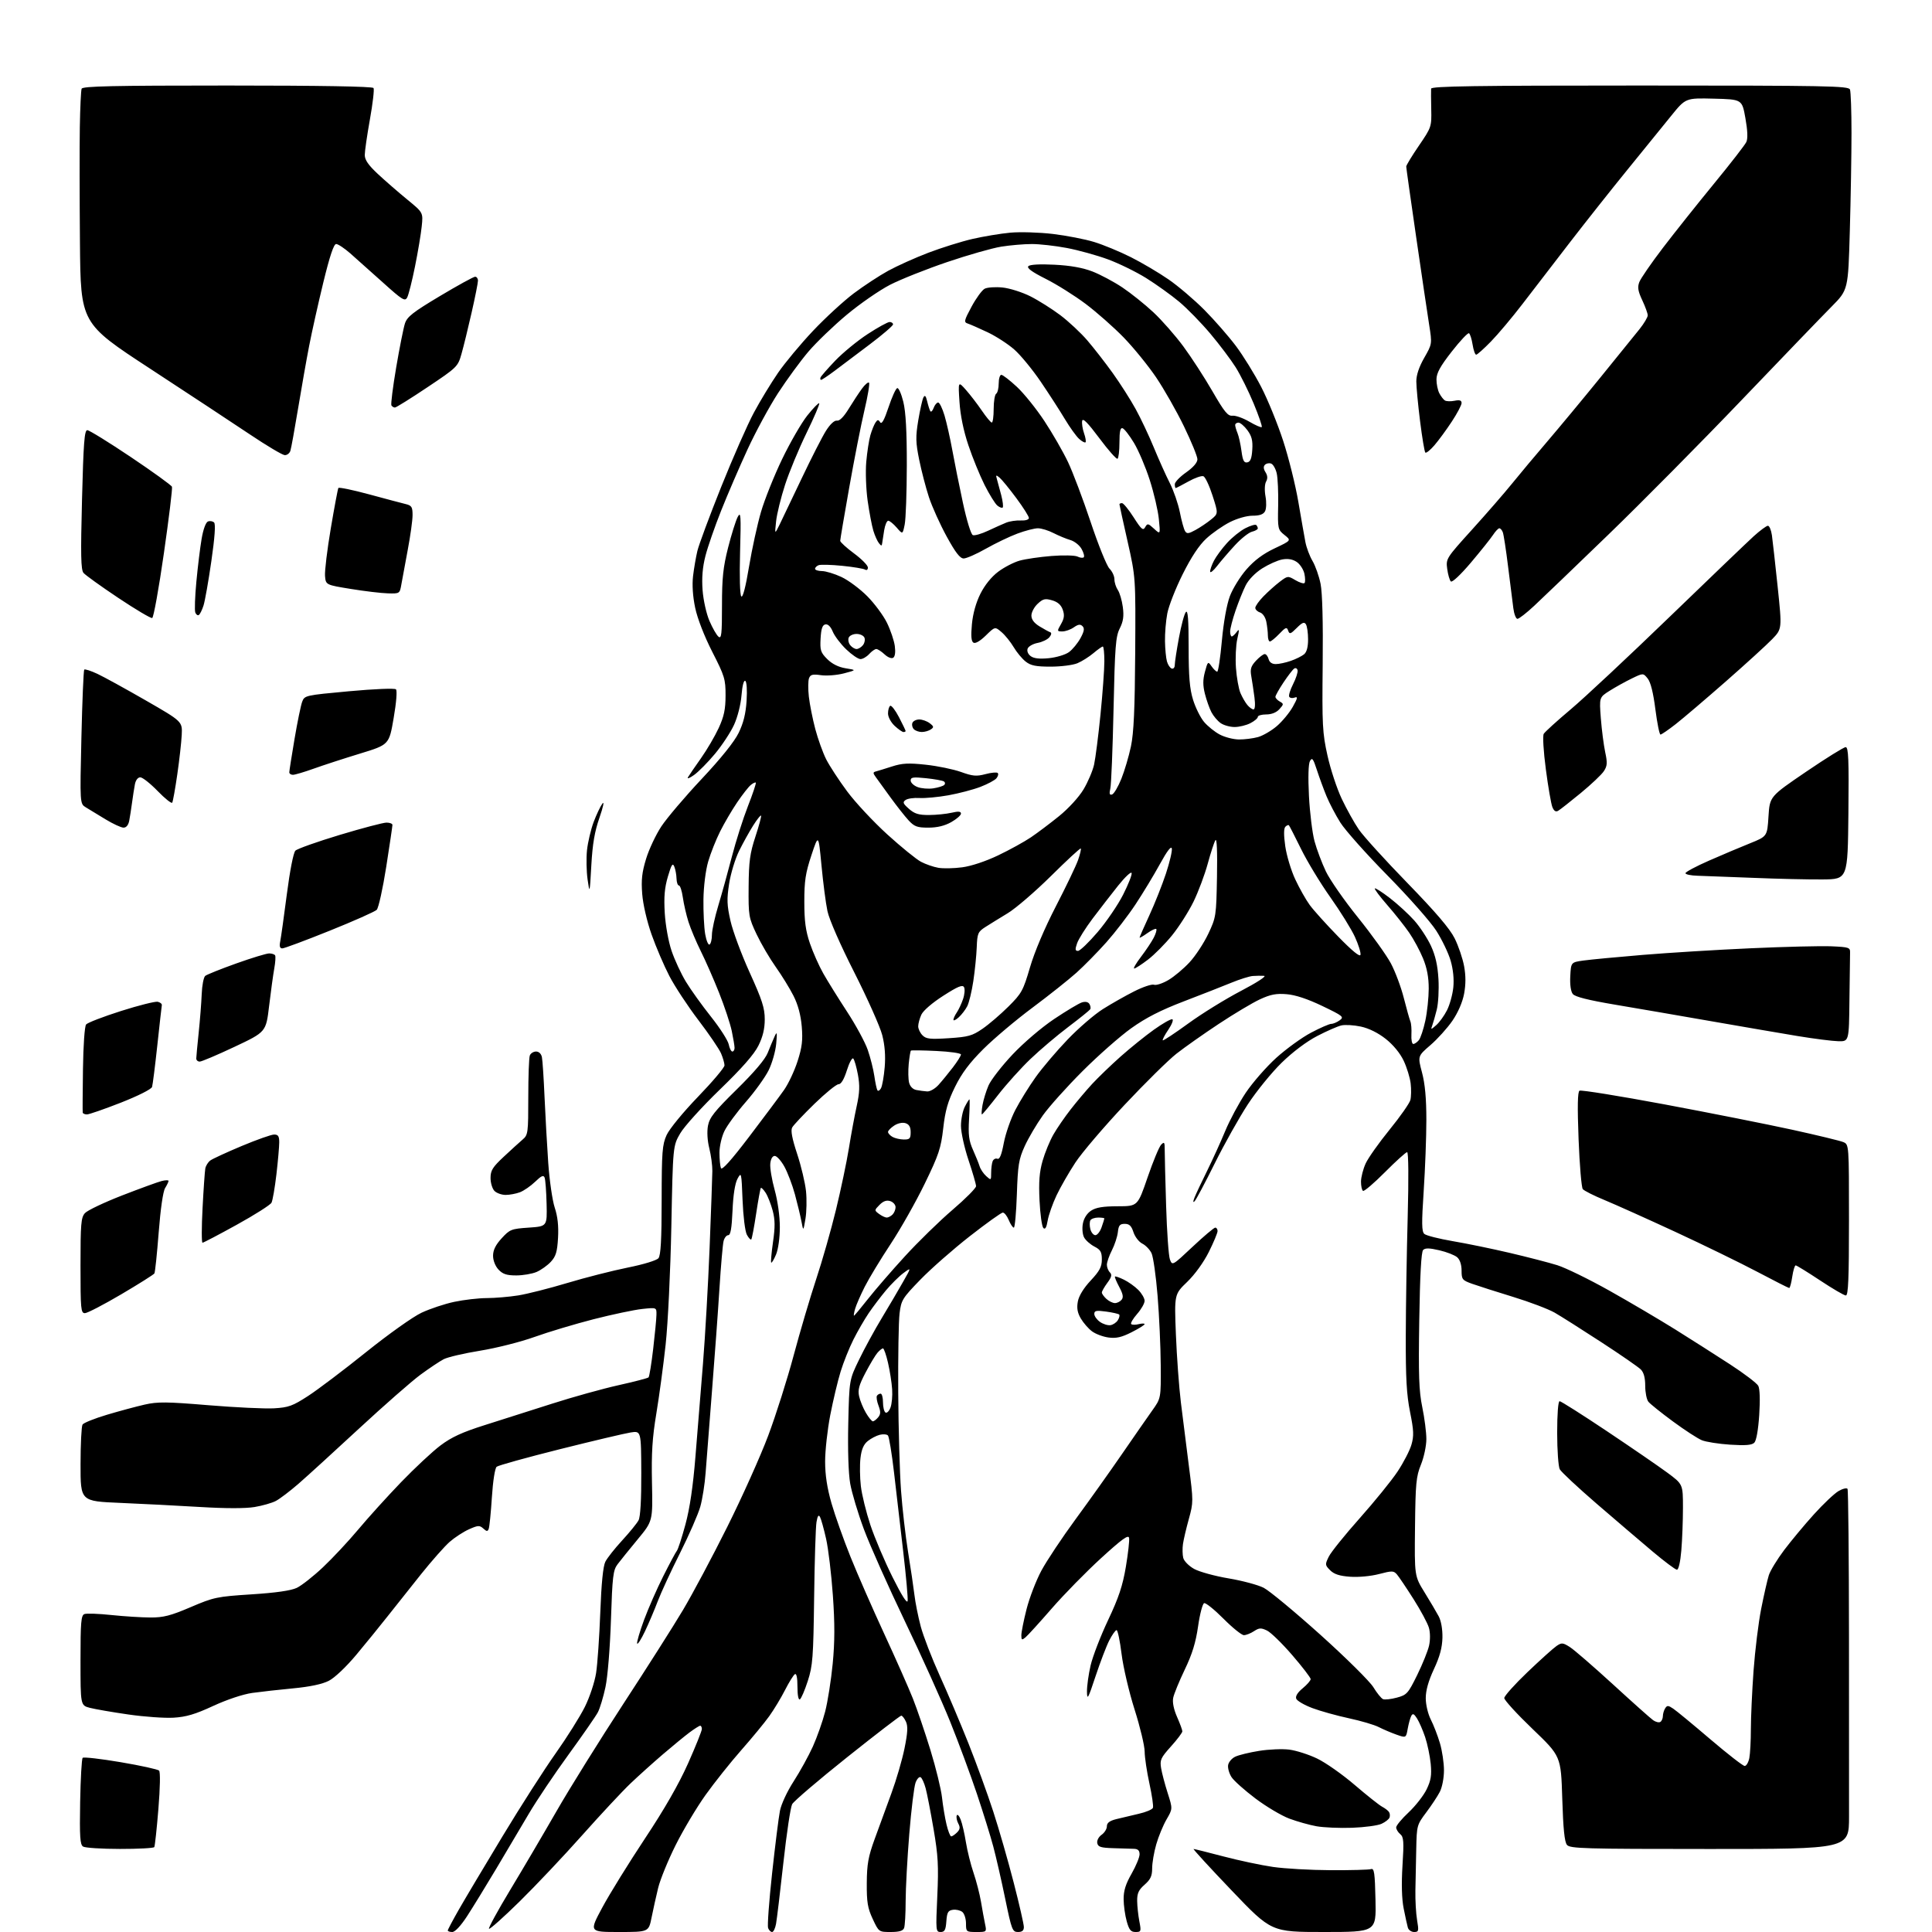<?xml version="1.0" encoding="UTF-8" standalone="no"?>
<svg 
  version="1.1" 
  xmlns="http://www.w3.org/2000/svg" 
  xmlns:xlink="http://www.w3.org/1999/xlink" 
  xmlns:svg="http://www.w3.org/2000/svg"
  xmlns:rdf="http://www.w3.org/1999/02/22-rdf-syntax-ns#"
  xmlns:cc="http://creativecommons.org/ns#"
  xmlns:dc="http://purl.org/dc/elements/1.1/"
  viewBox="0 0 768 768"
  width="768"
  height="768"
>
<style>svg {background-color: white; }</style>"
<path stroke="none" fill="black" fill-rule="evenodd" d="M179.79,768.00C178.80,768.00 178.00,767.73 178.00,767.39C178.00,767.06 179.97,763.35 182.37,759.14C184.77,754.94 192.58,741.83 199.73,730.00C206.87,718.17 216.38,703.33 220.87,697.00C225.35,690.67 230.58,682.35 232.49,678.50C234.43,674.59 236.40,668.65 236.96,665.03C237.51,661.47 238.26,650.67 238.62,641.03C239.05,629.48 239.74,622.58 240.63,620.82C241.37,619.34 244.39,615.52 247.34,612.32C250.29,609.12 253.21,605.52 253.84,604.33C254.57,602.94 254.96,596.17 254.92,585.47C254.85,568.77 254.85,568.77 250.68,569.43C248.38,569.79 235.72,572.78 222.55,576.08C209.38,579.38 198.08,582.52 197.43,583.06C196.75,583.62 195.95,588.71 195.53,595.18C195.14,601.31 194.57,606.95 194.28,607.71C193.84,608.86 193.48,608.84 192.11,607.60C190.65,606.28 190.01,606.32 186.42,607.92C184.19,608.92 180.73,611.18 178.73,612.93C176.73,614.69 171.60,620.49 167.34,625.81C163.07,631.14 157.11,638.65 154.08,642.50C151.05,646.35 145.45,653.24 141.63,657.81C137.55,662.68 133.03,666.96 130.70,668.15C128.10,669.48 123.22,670.51 116.61,671.14C111.05,671.66 103.68,672.49 100.24,672.97C96.54,673.50 90.22,675.61 84.74,678.14C77.60,681.45 74.02,682.51 69.00,682.81C65.42,683.02 57.33,682.45 51.00,681.53C44.67,680.62 37.81,679.43 35.75,678.90C32.00,677.92 32.00,677.92 32.00,660.07C32.00,644.88 32.23,642.13 33.55,641.62C34.40,641.29 39.24,641.46 44.30,642.00C49.36,642.53 56.34,642.97 59.80,642.98C64.98,643.00 67.82,642.27 75.80,638.86C85.02,634.92 86.21,634.67 100.00,633.78C109.66,633.16 115.65,632.30 117.96,631.21C119.86,630.31 124.54,626.63 128.35,623.04C132.17,619.44 138.49,612.68 142.40,608.01C146.30,603.34 153.96,594.88 159.41,589.22C164.87,583.56 171.93,576.97 175.11,574.58C179.49,571.28 183.74,569.33 192.70,566.50C199.19,564.45 211.25,560.61 219.50,557.97C227.75,555.33 239.61,552.03 245.86,550.64C252.11,549.25 257.49,547.85 257.81,547.53C258.13,547.21 258.96,542.12 259.65,536.22C260.34,530.32 260.93,524.20 260.95,522.61C261.00,519.72 261.00,519.72 255.25,520.34C252.09,520.68 243.41,522.51 235.97,524.41C228.53,526.32 217.95,529.49 212.47,531.46C206.99,533.43 197.28,535.88 190.89,536.92C184.51,537.95 177.99,539.47 176.39,540.30C174.80,541.12 170.64,543.90 167.13,546.48C163.63,549.06 152.67,558.67 142.77,567.83C132.87,577.00 122.01,586.90 118.64,589.83C115.26,592.76 111.23,595.82 109.67,596.64C108.12,597.46 104.30,598.55 101.17,599.07C97.60,599.67 89.58,599.66 79.50,599.05C70.70,598.52 56.41,597.79 47.75,597.42C32.00,596.76 32.00,596.76 32.02,582.13C32.02,574.08 32.38,566.95 32.81,566.28C33.23,565.61 37.61,563.85 42.54,562.38C47.47,560.91 54.20,559.10 57.50,558.35C62.65,557.18 66.24,557.21 82.92,558.60C93.60,559.48 105.30,560.04 108.92,559.83C114.71,559.49 116.34,558.90 122.50,554.90C126.35,552.40 136.70,544.58 145.50,537.51C154.45,530.33 164.18,523.41 167.59,521.82C170.94,520.25 176.79,518.30 180.59,517.50C184.39,516.69 190.20,516.02 193.50,516.01C196.80,516.00 202.43,515.52 206.00,514.95C209.57,514.38 218.35,512.16 225.50,510.01C232.65,507.86 243.45,505.11 249.50,503.89C255.84,502.62 261.03,501.03 261.75,500.15C262.66,499.03 263.01,492.79 263.02,477.06C263.04,457.85 263.26,455.03 264.99,451.20C266.09,448.78 271.55,442.12 277.47,435.98C283.26,429.98 288.00,424.36 288.00,423.50C288.00,422.64 287.38,420.49 286.62,418.72C285.86,416.95 281.80,411.00 277.61,405.50C273.42,400.00 268.24,392.12 266.09,388.00C263.95,383.88 260.77,376.45 259.02,371.50C257.17,366.25 255.61,359.53 255.29,355.37C254.85,349.80 255.19,346.75 256.84,341.37C257.99,337.59 260.72,331.80 262.90,328.50C265.08,325.20 272.27,316.73 278.89,309.68C286.58,301.49 291.89,294.88 293.61,291.36C295.53,287.44 296.45,283.73 296.78,278.56C297.05,274.31 296.83,271.02 296.26,270.66C295.66,270.29 295.07,272.59 294.76,276.41C294.47,280.07 293.20,285.06 291.79,288.14C290.44,291.09 287.03,296.27 284.22,299.65C281.40,303.03 277.65,306.83 275.87,308.09C274.09,309.36 273.02,309.74 273.49,308.95C273.96,308.15 276.29,304.74 278.67,301.38C281.05,298.01 284.21,292.61 285.70,289.38C287.81,284.79 288.41,281.96 288.42,276.50C288.44,270.00 288.06,268.75 283.13,259.10C279.94,252.83 277.24,245.87 276.34,241.60C275.39,237.10 275.09,232.49 275.50,229.00C275.86,225.97 276.63,221.47 277.22,219.00C277.81,216.53 282.08,205.05 286.70,193.50C291.33,181.95 297.17,168.68 299.69,164.00C302.20,159.32 306.53,152.21 309.30,148.18C312.08,144.15 318.34,136.64 323.22,131.48C328.10,126.32 335.37,119.64 339.37,116.63C343.36,113.63 349.53,109.58 353.07,107.64C356.61,105.70 363.77,102.48 369.00,100.48C374.23,98.49 382.10,96.02 386.50,95.00C390.90,93.99 397.69,92.85 401.59,92.49C405.50,92.13 413.11,92.36 418.53,93.00C423.94,93.65 431.32,95.08 434.93,96.19C438.54,97.29 445.10,100.00 449.50,102.21C453.90,104.42 460.66,108.41 464.52,111.08C468.39,113.75 474.80,119.21 478.78,123.22C482.75,127.22 488.38,133.66 491.29,137.53C494.19,141.40 498.72,148.72 501.34,153.80C503.97,158.88 507.90,168.54 510.09,175.27C512.28,182.00 514.99,192.90 516.11,199.50C517.24,206.10 518.50,213.30 518.92,215.50C519.34,217.70 520.61,221.07 521.75,223.00C522.89,224.93 524.33,229.02 524.95,232.09C525.66,235.64 525.97,247.30 525.79,264.09C525.53,288.23 525.69,291.35 527.70,300.37C528.90,305.79 531.46,313.55 533.39,317.61C535.32,321.67 538.36,327.13 540.15,329.74C541.95,332.36 550.63,341.93 559.46,351.00C570.71,362.57 576.32,369.14 578.24,373.00C579.75,376.02 581.44,381.00 582.00,384.05C582.70,387.83 582.70,391.32 582.00,395.05C581.36,398.42 579.59,402.51 577.34,405.79C575.34,408.69 571.42,413.04 568.62,415.45C563.54,419.83 563.54,419.83 565.27,426.33C566.47,430.83 567.00,436.64 567.00,445.18C567.00,451.98 566.52,464.68 565.94,473.42C565.09,486.28 565.13,489.54 566.19,490.50C566.91,491.15 572.00,492.44 577.50,493.38C583.00,494.31 593.24,496.42 600.26,498.07C607.28,499.72 615.72,501.90 619.02,502.93C622.31,503.95 631.65,508.51 639.76,513.06C647.87,517.61 659.67,524.57 666.00,528.52C672.33,532.48 682.10,538.70 687.71,542.35C693.33,546.00 698.38,549.84 698.94,550.89C699.57,552.06 699.71,556.55 699.32,562.48C698.93,568.40 698.17,572.68 697.37,573.49C696.39,574.47 693.88,574.67 687.77,574.28C683.22,573.98 678.15,573.19 676.50,572.51C674.85,571.84 669.67,568.47 665.00,565.03C660.33,561.59 655.94,558.07 655.25,557.20C654.56,556.33 654.00,553.49 654.00,550.88C654.00,547.70 653.42,545.56 652.25,544.39C651.29,543.42 644.20,538.52 636.50,533.51C628.80,528.49 620.48,523.22 618.00,521.80C615.52,520.38 608.10,517.56 601.50,515.54C594.90,513.52 587.59,511.18 585.25,510.35C581.27,508.93 581.00,508.59 581.00,505.07C581.00,502.74 580.34,500.73 579.25,499.78C578.29,498.94 575.10,497.69 572.17,497.01C568.23,496.09 566.55,496.05 565.72,496.88C564.97,497.63 564.46,506.86 564.18,524.77C563.83,546.77 564.05,552.94 565.38,559.38C566.27,563.69 567.00,569.40 567.00,572.07C567.00,574.74 566.03,579.31 564.85,582.21C562.94,586.91 562.68,589.67 562.49,606.99C562.27,626.48 562.27,626.48 566.28,632.99C568.49,636.57 571.02,640.85 571.90,642.50C572.87,644.32 573.46,647.67 573.39,651.00C573.30,654.94 572.35,658.49 570.01,663.50C567.82,668.20 566.75,672.00 566.76,675.06C566.76,677.63 567.64,681.33 568.77,683.56C569.88,685.73 571.50,689.94 572.39,692.93C573.28,695.92 574.00,700.78 574.00,703.73C574.00,706.77 573.28,710.49 572.35,712.29C571.44,714.05 569.00,717.74 566.93,720.49C563.25,725.40 563.17,725.69 562.98,735.00C562.88,740.23 562.72,747.65 562.64,751.50C562.57,755.35 562.87,760.64 563.31,763.25C564.05,767.60 563.95,768.00 562.13,768.00C561.03,768.00 559.91,767.21 559.64,766.25C559.36,765.29 558.62,761.87 557.98,758.65C557.22,754.84 557.06,748.88 557.51,741.61C558.12,731.99 557.99,730.24 556.61,729.09C555.72,728.36 555.00,727.15 555.00,726.42C555.00,725.68 557.23,722.99 559.96,720.44C562.68,717.89 565.89,713.78 567.09,711.32C568.83,707.73 569.15,705.69 568.73,701.16C568.43,698.05 567.43,693.25 566.51,690.50C565.58,687.75 564.13,684.42 563.28,683.10C562.09,681.22 561.59,681.00 561.00,682.10C560.59,682.87 559.96,685.16 559.59,687.19C558.93,690.89 558.93,690.89 555.08,689.53C552.96,688.78 549.81,687.43 548.07,686.54C546.34,685.64 541.00,684.07 536.21,683.04C531.42,682.01 524.88,680.19 521.68,678.99C518.48,677.79 515.60,676.11 515.27,675.26C514.89,674.27 515.83,672.77 517.85,671.11C519.59,669.67 521.01,668.04 521.01,667.47C521.00,666.90 517.72,662.62 513.71,657.97C509.70,653.31 505.17,648.90 503.66,648.17C501.29,647.03 500.55,647.07 498.48,648.42C497.16,649.29 495.35,650.00 494.46,650.00C493.58,650.00 489.92,647.05 486.34,643.45C482.75,639.84 479.30,637.07 478.67,637.28C478.04,637.49 476.95,641.62 476.26,646.47C475.34,652.91 473.92,657.53 470.96,663.69C468.74,668.32 466.67,673.38 466.36,674.93C466.01,676.71 466.58,679.52 467.90,682.51C469.05,685.12 470.00,687.69 470.00,688.23C470.00,688.77 467.97,691.47 465.48,694.23C461.40,698.77 461.02,699.62 461.56,702.88C461.89,704.87 463.07,709.32 464.17,712.76C466.17,719.03 466.17,719.03 463.71,723.26C462.36,725.59 460.52,730.04 459.63,733.15C458.73,736.26 458.00,740.55 458.00,742.68C458.00,745.73 457.36,747.11 455.00,749.19C452.62,751.27 452.01,752.61 452.04,755.66C452.07,757.77 452.46,761.41 452.91,763.75C453.69,767.77 453.60,768.00 451.40,768.00C449.52,768.00 448.85,767.19 447.89,763.75C447.23,761.41 446.68,757.46 446.66,754.96C446.63,751.63 447.47,748.92 449.81,744.84C451.56,741.77 453.00,738.30 453.00,737.13C453.00,735.61 452.36,734.98 450.75,734.93C449.51,734.90 445.81,734.79 442.52,734.68C437.59,734.53 436.47,734.18 436.18,732.66C435.97,731.62 436.73,730.18 437.91,729.35C439.06,728.55 440.00,727.03 440.00,725.98C440.00,724.62 441.06,723.81 443.75,723.13C445.81,722.61 449.83,721.66 452.67,721.01C455.52,720.37 458.06,719.30 458.31,718.63C458.56,717.97 457.93,713.62 456.91,708.97C455.89,704.31 455.04,698.61 455.02,696.30C455.01,693.99 453.20,686.43 451.00,679.51C448.80,672.57 446.48,662.67 445.84,657.46C445.20,652.26 444.31,648.00 443.86,648.00C443.41,648.00 442.10,649.85 440.94,652.11C439.79,654.37 437.34,660.79 435.49,666.36C432.55,675.26 432.14,676.01 432.09,672.50C432.05,670.30 432.71,665.58 433.54,662.00C434.38,658.42 437.50,650.33 440.49,644.00C444.72,635.05 446.28,630.35 447.55,622.82C448.44,617.49 449.02,612.33 448.83,611.34C448.56,609.95 446.04,611.77 437.73,619.36C431.82,624.76 423.00,633.76 418.12,639.36C413.25,644.96 408.53,650.15 407.63,650.89C406.21,652.07 406.00,651.96 406.00,650.04C406.00,648.83 406.93,644.16 408.07,639.67C409.21,635.17 411.86,628.28 413.97,624.35C416.09,620.41 422.22,611.19 427.61,603.85C433.00,596.51 441.28,584.88 446.01,578.00C450.74,571.12 456.16,563.33 458.05,560.67C461.50,555.84 461.50,555.84 461.41,542.67C461.37,535.43 460.80,523.03 460.16,515.13C459.52,507.22 458.43,499.58 457.75,498.16C457.06,496.73 455.41,495.01 454.07,494.35C452.74,493.68 451.16,491.65 450.57,489.82C449.75,487.29 448.93,486.50 447.11,486.50C445.16,486.50 444.66,487.09 444.37,489.78C444.17,491.58 443.11,494.83 442.01,496.99C440.90,499.15 440.00,501.75 440.00,502.76C440.00,503.77 440.54,505.14 441.19,505.79C442.12,506.72 441.89,507.65 440.19,509.95C438.99,511.58 438.00,513.32 438.00,513.80C438.00,514.29 438.82,515.43 439.83,516.35C440.83,517.26 442.35,518.00 443.21,518.00C444.06,518.00 445.25,517.41 445.85,516.68C446.66,515.70 446.42,514.39 444.91,511.57C443.80,509.49 443.03,507.64 443.21,507.45C443.39,507.27 444.99,507.82 446.75,508.68C448.51,509.53 451.09,511.36 452.48,512.75C453.86,514.14 455.00,516.10 455.00,517.10C455.00,518.11 453.66,520.46 452.02,522.32C450.39,524.19 449.33,525.99 449.67,526.34C450.02,526.68 451.36,526.70 452.65,526.37C453.94,526.05 455.00,526.05 455.00,526.37C455.00,526.70 452.67,528.15 449.82,529.59C445.85,531.60 443.71,532.09 440.66,531.68C438.47,531.39 435.51,530.28 434.09,529.22C432.66,528.16 430.66,525.86 429.64,524.12C428.29,521.80 427.97,519.99 428.46,517.36C428.88,515.10 430.78,512.01 433.57,509.03C437.12,505.23 438.00,503.58 438.00,500.67C438.00,497.67 437.49,496.79 435.03,495.52C433.40,494.67 431.55,493.04 430.94,491.88C430.31,490.71 430.10,488.29 430.46,486.39C430.85,484.27 432.09,482.33 433.74,481.25C435.68,479.98 438.49,479.52 444.32,479.51C452.25,479.50 452.25,479.50 456.19,468.00C458.36,461.68 460.78,455.84 461.57,455.04C462.82,453.76 463.00,454.01 462.99,457.04C462.98,458.94 463.23,468.97 463.55,479.33C463.86,489.69 464.54,499.30 465.07,500.68C466.01,503.17 466.09,503.12 474.09,495.59C478.53,491.42 482.58,488.00 483.08,488.00C483.59,488.00 484.00,488.61 484.00,489.37C484.00,490.12 482.43,493.86 480.52,497.69C478.45,501.83 474.95,506.66 471.92,509.58C466.81,514.50 466.81,514.50 467.44,530.50C467.79,539.30 468.68,551.45 469.42,557.50C470.15,563.55 471.59,574.93 472.60,582.78C474.40,596.69 474.40,597.24 472.59,603.78C471.56,607.48 470.51,611.96 470.25,613.75C469.99,615.53 470.04,618.03 470.36,619.30C470.68,620.57 472.62,622.53 474.72,623.69C476.80,624.83 482.94,626.52 488.37,627.43C493.80,628.34 500.08,630.02 502.33,631.17C504.57,632.31 514.73,640.73 524.90,649.87C535.06,659.01 544.53,668.38 545.94,670.70C547.35,673.02 549.08,675.15 549.79,675.44C550.50,675.73 552.98,675.46 555.29,674.83C559.23,673.77 559.74,673.20 563.36,665.84C565.48,661.52 567.61,656.25 568.08,654.14C568.58,651.89 568.56,648.95 568.02,647.07C567.51,645.30 564.76,640.17 561.91,635.68C559.05,631.18 556.08,626.76 555.30,625.86C554.01,624.37 553.38,624.35 548.19,625.71C544.94,626.56 540.02,627.02 536.71,626.78C532.49,626.48 530.34,625.78 528.76,624.21C526.70,622.15 526.68,621.90 528.22,618.78C529.11,616.97 534.64,610.10 540.52,603.50C546.39,596.90 553.15,588.58 555.53,585.00C557.91,581.42 560.40,576.61 561.07,574.29C562.09,570.78 562.00,568.64 560.52,561.29C559.14,554.43 558.77,547.77 558.82,531.00C558.85,519.17 559.19,497.91 559.58,483.75C559.99,468.47 559.90,458.00 559.36,458.00C558.86,458.00 554.90,461.58 550.55,465.95C546.20,470.32 542.28,473.67 541.82,473.39C541.37,473.11 541.01,471.45 541.02,469.69C541.03,467.94 541.87,464.70 542.87,462.50C543.88,460.30 548.16,454.25 552.38,449.06C556.60,443.88 560.32,438.56 560.65,437.26C560.98,435.95 561.03,433.00 560.76,430.69C560.49,428.39 559.24,424.32 557.98,421.65C556.57,418.67 553.83,415.33 550.86,412.99C547.80,410.57 544.18,408.78 540.96,408.08C538.16,407.48 534.66,407.28 533.19,407.63C531.71,407.97 527.40,409.86 523.61,411.83C519.41,414.00 513.89,418.15 509.48,422.45C505.51,426.33 499.45,433.77 496.03,439.00C492.61,444.23 486.68,454.79 482.87,462.48C479.05,470.17 475.47,476.92 474.90,477.48C474.20,478.18 474.19,477.71 474.86,476.00C475.41,474.62 477.63,469.90 479.81,465.50C481.98,461.10 485.24,453.95 487.04,449.60C488.84,445.26 492.51,438.42 495.20,434.40C497.89,430.38 503.33,424.15 507.29,420.55C511.26,416.96 517.49,412.44 521.15,410.51C524.80,408.58 528.43,407.00 529.21,407.00C529.98,407.00 531.49,406.36 532.56,405.58C534.37,404.25 533.89,403.86 525.64,399.90C519.80,397.10 514.98,395.50 511.48,395.21C507.32,394.86 505.05,395.30 500.84,397.25C497.90,398.61 490.55,403.00 484.50,407.00C478.45,411.00 470.89,416.33 467.70,418.83C464.50,421.33 455.21,430.49 447.04,439.19C438.86,447.89 430.07,458.20 427.49,462.12C424.92,466.03 421.53,471.92 419.97,475.22C418.42,478.51 416.84,483.01 416.47,485.20C416.00,487.98 415.47,488.87 414.75,488.15C414.17,487.57 413.49,482.66 413.23,477.24C412.87,469.79 413.17,465.92 414.45,461.44C415.39,458.17 417.32,453.48 418.74,451.00C420.16,448.52 423.25,444.02 425.61,441.00C427.96,437.98 431.82,433.40 434.19,430.84C436.56,428.28 441.63,423.40 445.46,419.99C449.29,416.59 455.25,411.78 458.71,409.31C462.16,406.85 465.45,404.98 466.01,405.17C466.56,405.35 465.85,407.23 464.42,409.33C462.99,411.43 462.00,413.33 462.22,413.55C462.43,413.77 467.00,410.75 472.36,406.85C477.72,402.94 487.15,397.12 493.31,393.90C499.65,390.58 503.63,387.99 502.50,387.91C501.40,387.84 499.38,387.87 498.00,387.97C496.62,388.08 492.80,389.28 489.50,390.64C486.20,392.00 477.72,395.32 470.65,398.03C461.39,401.57 455.54,404.56 449.71,408.72C445.25,411.90 436.54,419.58 430.34,425.78C424.13,431.98 417.02,439.91 414.53,443.41C412.04,446.90 408.80,452.40 407.33,455.63C404.98,460.80 404.61,463.09 404.22,474.75C403.97,482.04 403.43,488.00 403.01,488.00C402.59,488.00 401.68,486.65 401.00,485.00C400.32,483.35 399.25,482.01 398.63,482.02C398.01,482.03 392.10,486.26 385.50,491.42C378.90,496.58 370.08,504.33 365.89,508.65C358.71,516.05 358.24,516.82 357.59,522.10C357.21,525.19 356.97,539.36 357.06,553.60C357.15,567.85 357.65,585.35 358.17,592.50C358.69,599.65 359.95,610.67 360.98,617.00C362.01,623.33 363.14,630.98 363.50,634.00C363.85,637.02 364.98,642.66 366.00,646.52C367.03,650.38 370.42,659.16 373.53,666.02C376.65,672.88 381.79,685.02 384.97,693.00C388.14,700.98 392.59,713.18 394.84,720.13C397.10,727.07 400.76,739.79 402.97,748.40C405.19,757.00 407.00,764.93 407.00,766.02C407.00,767.43 406.33,768.00 404.66,768.00C402.46,768.00 402.15,767.20 399.58,754.75C398.08,747.46 395.94,738.12 394.84,734.00C393.74,729.88 390.80,720.42 388.31,713.00C385.82,705.58 381.07,692.75 377.75,684.50C374.43,676.25 366.32,658.25 359.72,644.50C353.13,630.75 345.80,614.30 343.43,607.94C341.06,601.59 338.60,593.38 337.96,589.71C337.26,585.65 336.96,576.29 337.20,565.77C337.60,548.50 337.60,548.50 341.49,540.50C343.62,536.10 347.67,528.67 350.49,524.00C353.31,519.33 357.12,512.85 358.96,509.60C362.31,503.71 362.31,503.71 359.15,506.05C357.41,507.33 354.28,510.44 352.18,512.94C350.09,515.45 347.00,519.52 345.32,522.00C343.64,524.48 340.91,529.20 339.25,532.50C337.59,535.80 335.30,541.52 334.16,545.22C333.02,548.91 331.17,556.70 330.04,562.52C328.92,568.34 328.00,576.63 328.00,580.94C328.00,586.36 328.79,591.51 330.55,597.64C331.96,602.51 335.36,612.09 338.11,618.92C340.86,625.75 346.87,639.48 351.47,649.42C356.07,659.36 361.21,670.97 362.89,675.20C364.57,679.44 367.71,688.67 369.87,695.70C372.03,702.74 374.10,711.20 374.46,714.50C374.82,717.80 375.63,722.64 376.25,725.25C376.87,727.86 377.71,730.00 378.12,730.00C378.52,730.00 379.56,729.29 380.43,728.43C381.63,727.23 381.75,726.40 380.93,724.88C380.35,723.78 380.07,722.35 380.32,721.69C380.56,721.04 381.26,721.75 381.87,723.28C382.47,724.80 383.42,728.88 383.97,732.34C384.53,735.79 385.89,741.26 387.00,744.49C388.10,747.71 389.43,752.86 389.95,755.92C390.46,758.99 391.19,762.96 391.56,764.75C392.25,768.00 392.25,768.00 388.12,768.00C384.11,768.00 384.00,767.91 384.00,764.62C384.00,762.76 383.35,760.71 382.56,760.05C381.76,759.39 380.07,758.99 378.81,759.17C376.87,759.45 376.45,760.18 376.19,763.75C375.94,767.21 375.52,768.00 373.91,768.00C372.00,768.00 371.96,767.50 372.59,753.75C373.14,741.70 372.91,737.58 371.11,727.08C369.94,720.24 368.53,712.95 367.96,710.87C367.40,708.79 366.51,706.81 365.97,706.48C365.43,706.15 364.52,707.12 363.95,708.63C363.37,710.15 362.25,719.29 361.46,728.94C360.67,738.60 360.02,750.63 360.01,755.67C360.01,760.71 359.73,765.55 359.39,766.42C358.96,767.55 357.45,768.00 354.06,768.00C349.35,768.00 349.34,767.99 346.92,762.82C344.90,758.49 344.51,756.15 344.56,748.57C344.61,741.03 345.14,738.06 347.71,731.00C349.40,726.33 352.39,718.16 354.35,712.85C356.30,707.55 358.65,699.51 359.56,695.00C360.82,688.78 360.96,686.21 360.13,684.39C359.53,683.08 358.69,682.00 358.26,682.00C357.83,682.00 348.16,689.43 336.77,698.51C325.38,707.59 315.53,716.00 314.89,717.20C314.25,718.39 312.68,728.85 311.41,740.44C310.13,752.02 308.82,762.96 308.49,764.75C308.17,766.54 307.47,768.00 306.92,768.00C306.38,768.00 305.66,767.29 305.33,766.42C305.00,765.55 305.71,755.76 306.92,744.67C308.13,733.58 309.53,722.39 310.04,719.82C310.55,717.18 312.93,712.07 315.50,708.10C318.00,704.23 321.43,698.01 323.12,694.28C324.80,690.55 327.01,684.29 328.02,680.36C329.03,676.43 330.38,667.88 331.01,661.35C331.85,652.64 331.87,645.40 331.08,634.20C330.49,625.79 329.28,615.67 328.39,611.71C327.50,607.74 326.41,603.84 325.97,603.03C325.40,601.98 325.00,602.56 324.57,605.03C324.24,606.94 323.81,620.42 323.63,635.00C323.32,658.89 323.07,662.16 321.11,668.21C319.92,671.90 318.51,675.19 317.97,675.52C317.39,675.88 317.00,673.89 317.00,670.50C317.00,666.93 316.63,665.11 315.98,665.51C315.42,665.86 313.65,668.70 312.06,671.82C310.47,674.95 307.65,679.61 305.80,682.19C303.95,684.78 298.94,690.85 294.68,695.69C290.41,700.54 284.03,708.55 280.49,713.50C276.95,718.45 271.58,727.45 268.56,733.50C265.54,739.55 262.42,747.20 261.62,750.50C260.82,753.80 259.64,759.09 259.01,762.25C257.86,768.00 257.86,768.00 246.02,768.00C234.19,768.00 234.19,768.00 239.43,758.25C242.31,752.89 249.93,740.58 256.35,730.89C264.17,719.11 269.84,709.21 273.52,700.97C276.53,694.19 279.00,688.05 279.00,687.32C279.00,686.60 278.70,686.00 278.34,686.00C277.98,686.00 276.07,687.21 274.09,688.68C272.12,690.16 267.35,694.07 263.50,697.37C259.65,700.67 253.87,705.87 250.65,708.93C247.43,712.00 238.80,721.25 231.46,729.50C224.13,737.75 212.91,749.62 206.53,755.89C200.16,762.15 194.69,767.02 194.38,766.72C194.08,766.41 197.86,759.49 202.78,751.33C207.71,743.17 216.02,729.04 221.26,719.92C226.50,710.80 238.41,691.68 247.72,677.42C257.04,663.16 267.74,646.33 271.50,640.00C275.27,633.67 283.18,618.83 289.08,607.00C294.99,595.17 302.31,578.85 305.36,570.73C308.41,562.61 312.98,548.21 315.51,538.73C318.05,529.25 322.07,515.65 324.44,508.50C326.82,501.35 330.35,488.98 332.29,481.00C334.23,473.02 336.55,462.00 337.44,456.50C338.32,451.00 339.73,443.41 340.56,439.64C341.73,434.30 341.83,431.53 341.03,427.18C340.46,424.11 339.63,421.23 339.18,420.78C338.74,420.34 337.59,422.45 336.64,425.49C335.50,429.08 334.35,431.00 333.33,431.00C332.47,431.00 328.18,434.49 323.79,438.75C319.41,443.01 315.40,447.27 314.90,448.20C314.26,449.39 314.86,452.59 316.88,458.70C318.48,463.54 320.06,470.20 320.40,473.50C320.74,476.80 320.64,481.75 320.18,484.50C319.33,489.50 319.33,489.50 318.58,485.50C318.16,483.30 317.00,478.47 315.99,474.76C314.98,471.05 313.10,466.10 311.81,463.76C310.52,461.42 308.79,459.50 307.98,459.50C307.06,459.50 306.39,460.66 306.20,462.58C306.03,464.27 306.82,468.99 307.95,473.06C309.15,477.41 310.00,483.47 310.00,487.76C310.00,492.02 309.37,496.57 308.49,498.69C307.65,500.68 306.79,502.13 306.57,501.90C306.35,501.68 306.67,498.00 307.28,493.73C308.15,487.71 308.12,484.89 307.15,481.23C306.45,478.63 305.20,475.45 304.36,474.16C303.53,472.88 302.66,472.00 302.45,472.22C302.24,472.43 301.40,477.02 300.59,482.41C299.78,487.81 298.90,492.43 298.64,492.69C298.38,492.96 297.59,492.12 296.90,490.84C296.18,489.52 295.44,483.51 295.18,477.08C294.75,466.02 294.69,465.75 293.17,468.58C292.17,470.44 291.45,475.04 291.19,481.25C290.88,488.27 290.41,491.00 289.49,491.00C288.79,491.00 287.95,492.06 287.63,493.36C287.30,494.65 286.57,503.09 286.00,512.11C285.44,521.12 284.09,539.52 283.02,553.00C281.95,566.48 280.81,581.10 280.49,585.50C280.17,589.90 279.22,595.94 278.38,598.92C277.54,601.90 273.90,610.22 270.29,617.42C266.68,624.61 262.71,633.21 261.46,636.53C260.21,639.84 257.93,645.21 256.40,648.44C254.86,651.68 253.46,653.87 253.27,653.32C253.09,652.76 254.32,648.56 256.01,643.97C257.70,639.39 261.14,631.56 263.65,626.57C266.16,621.58 268.60,617.02 269.08,616.43C269.55,615.85 271.09,611.12 272.49,605.93C274.21,599.58 275.50,590.79 276.45,579.00C277.23,569.38 278.58,552.73 279.45,542.00C280.31,531.27 281.50,510.57 282.08,496.00C282.65,481.43 283.15,467.70 283.17,465.50C283.20,463.30 282.65,459.24 281.96,456.47C281.19,453.42 280.99,449.88 281.43,447.50C282.05,444.22 283.98,441.79 292.89,433.03C299.88,426.16 304.16,421.11 305.19,418.50C306.06,416.30 307.29,413.38 307.91,412.00C308.88,409.88 308.97,410.32 308.55,414.94C308.27,417.93 306.92,422.66 305.55,425.44C304.17,428.22 300.11,433.88 296.51,438.00C292.91,442.12 289.08,447.33 287.99,449.57C286.88,451.83 286.00,455.67 286.00,458.23C286.00,460.77 286.26,463.51 286.58,464.34C286.97,465.36 290.60,461.32 297.83,451.82C303.70,444.10 309.92,435.77 311.65,433.31C313.39,430.84 315.81,425.69 317.04,421.86C318.83,416.30 319.17,413.53 318.71,408.05C318.32,403.49 317.23,399.41 315.43,395.85C313.94,392.91 310.77,387.75 308.38,384.39C305.99,381.03 302.56,375.18 300.76,371.39C297.62,364.75 297.50,364.06 297.59,352.50C297.67,342.41 298.10,339.23 300.30,332.54C301.74,328.16 302.74,324.41 302.53,324.20C302.32,323.98 300.91,325.77 299.40,328.16C297.89,330.54 295.38,335.07 293.82,338.21C292.26,341.35 290.47,347.23 289.84,351.27C288.88,357.48 288.96,359.79 290.38,366.06C291.30,370.15 294.74,379.41 298.03,386.64C302.97,397.52 304.00,400.72 304.00,405.20C304.00,408.98 303.24,412.13 301.47,415.69C299.73,419.17 294.91,424.66 286.14,433.13C279.10,439.94 272.02,447.75 270.42,450.50C267.50,455.50 267.50,455.50 266.87,487.50C266.51,505.55 265.52,526.04 264.60,534.50C263.70,542.75 262.04,555.07 260.91,561.87C259.30,571.53 258.92,577.58 259.17,589.45C259.50,604.65 259.50,604.65 253.50,611.90C250.20,615.90 246.60,620.35 245.50,621.81C243.72,624.16 243.43,626.60 242.86,643.98C242.49,655.16 241.56,666.56 240.68,670.66C239.84,674.60 238.48,679.10 237.66,680.66C236.84,682.22 231.59,689.79 226.00,697.48C220.40,705.17 213.30,715.75 210.22,720.98C207.14,726.22 201.27,736.12 197.17,743.00C193.07,749.88 187.88,758.31 185.65,761.75C183.16,765.57 180.88,768.00 179.79,768.00zM526.22,768.00C505.37,768.00 505.37,768.00 489.61,751.50C480.93,742.42 474.12,735.00 474.47,735.00C474.82,735.00 480.14,736.33 486.30,737.95C492.46,739.57 501.32,741.45 506.00,742.13C510.68,742.81 521.02,743.40 529.00,743.43C536.98,743.47 544.17,743.27 545.00,743.00C546.27,742.58 546.54,744.44 546.78,755.25C547.06,768.00 547.06,768.00 526.22,768.00zM47.69,734.98C40.44,734.98 33.84,734.55 33.03,734.04C31.82,733.27 31.62,730.22 31.86,716.31C32.03,707.06 32.47,699.17 32.86,698.77C33.24,698.37 40.03,699.15 47.94,700.49C55.86,701.83 62.74,703.34 63.24,703.84C63.77,704.37 63.66,710.55 62.96,719.12C62.32,727.03 61.58,733.84 61.33,734.25C61.09,734.66 54.95,734.99 47.69,734.98zM679.62,735.00C629.64,735.00 624.11,734.84 622.89,733.37C621.92,732.20 621.39,726.95 621.02,714.93C620.50,698.12 620.50,698.12 609.23,687.31C603.03,681.37 597.97,675.83 597.97,675.00C597.98,674.17 602.15,669.52 607.24,664.66C612.33,659.80 617.51,655.14 618.74,654.31C620.77,652.92 621.25,652.96 624.03,654.72C625.72,655.79 633.44,662.48 641.20,669.58C648.95,676.69 656.13,683.09 657.15,683.81C658.17,684.53 659.45,684.84 660.00,684.50C660.55,684.16 661.01,683.12 661.02,682.19C661.02,681.26 661.44,679.86 661.93,679.08C662.70,677.86 663.17,677.89 665.16,679.24C666.45,680.10 673.08,685.58 679.91,691.41C686.74,697.23 692.87,702.00 693.54,702.00C694.20,702.00 695.03,700.59 695.38,698.88C695.72,697.16 696.00,691.95 696.00,687.31C696.00,682.67 696.48,672.27 697.06,664.19C697.65,656.11 699.01,645.00 700.10,639.50C701.19,634.00 702.56,628.00 703.14,626.16C703.73,624.33 706.48,619.83 709.24,616.16C712.01,612.50 717.31,606.12 721.04,602.00C724.76,597.88 729.16,593.71 730.83,592.73C732.50,591.76 734.11,591.37 734.42,591.86C734.72,592.36 734.98,619.03 735.00,651.13C735.02,683.23 735.02,715.24 735.02,722.25C735.00,735.00 735.00,735.00 679.62,735.00zM537.50,726.57C532.55,726.75 526.18,726.47 523.35,725.97C520.51,725.46 515.64,724.09 512.53,722.93C509.41,721.76 503.35,718.16 499.06,714.93C494.77,711.69 490.50,707.89 489.57,706.46C488.64,705.04 488.02,702.90 488.19,701.70C488.36,700.50 489.63,698.98 491.02,698.32C492.40,697.65 496.68,696.61 500.52,696.00C504.36,695.38 509.75,695.16 512.50,695.50C515.25,695.85 520.24,697.44 523.58,699.05C526.93,700.65 533.65,705.37 538.52,709.55C543.39,713.72 548.30,717.62 549.44,718.21C550.57,718.81 551.80,719.75 552.16,720.31C552.52,720.86 552.61,721.86 552.35,722.52C552.10,723.19 550.68,724.30 549.19,724.99C547.71,725.68 542.45,726.39 537.50,726.57zM360.80,636.37C360.96,635.26 360.18,626.51 359.06,616.93C357.94,607.34 356.30,593.20 355.41,585.50C354.52,577.80 353.42,571.11 352.97,570.62C352.52,570.14 351.05,570.02 349.70,570.36C348.35,570.70 346.21,571.82 344.94,572.85C343.30,574.17 342.45,576.16 342.05,579.61C341.74,582.30 341.80,587.30 342.20,590.73C342.59,594.16 344.31,601.13 346.00,606.23C347.70,611.33 351.66,620.65 354.80,626.94C358.46,634.29 360.61,637.66 360.80,636.37zM666.60,623.98C666.00,623.97 661.63,620.70 656.91,616.73C652.18,612.75 642.19,604.21 634.69,597.75C627.20,591.28 620.60,585.13 620.03,584.06C619.47,583.00 619.00,576.48 619.00,569.57C619.00,562.09 619.39,557.00 619.97,557.00C620.51,557.00 628.95,562.35 638.72,568.88C648.50,575.42 659.31,582.84 662.75,585.38C669.00,590.00 669.00,590.00 669.00,599.35C669.00,604.49 668.71,612.14 668.35,616.35C667.97,620.89 667.26,623.99 666.60,623.98zM346.98,565.00C347.40,565.00 348.35,564.29 349.07,563.42C350.10,562.18 350.13,561.18 349.22,558.77C348.58,557.09 348.30,555.32 348.59,554.85C348.88,554.38 349.54,554.00 350.06,554.00C350.58,554.00 351.00,555.55 351.00,557.44C351.00,559.33 351.45,561.16 352.00,561.50C352.55,561.84 353.44,560.96 353.98,559.54C354.52,558.13 354.82,554.84 354.64,552.23C354.47,549.63 353.73,544.91 353.00,541.75C352.28,538.59 351.37,536.00 351.00,536.00C350.62,536.00 349.63,536.79 348.80,537.75C347.96,538.71 345.83,542.28 344.05,545.67C341.47,550.57 340.95,552.50 341.51,555.04C341.90,556.81 343.11,559.77 344.21,561.62C345.30,563.48 346.55,565.00 346.98,565.00zM441.40,526.78C442.44,526.63 443.78,525.73 444.36,524.80C444.95,523.86 445.18,522.85 444.89,522.55C444.59,522.25 442.24,521.72 439.67,521.37C435.81,520.84 435.00,521.00 435.00,522.31C435.00,523.18 436.01,524.60 437.25,525.47C438.49,526.35 440.35,526.93 441.40,526.78zM339.48,523.00C339.66,523.00 342.15,520.03 345.00,516.40C347.85,512.77 354.48,505.11 359.74,499.37C364.99,493.63 373.50,485.33 378.64,480.93C383.79,476.53 388.00,472.29 388.00,471.52C388.00,470.75 386.65,466.08 385.00,461.16C383.35,456.23 382.00,450.11 382.00,447.55C382.00,444.99 382.69,441.57 383.53,439.95C384.36,438.33 385.19,437.00 385.36,437.00C385.53,437.00 385.47,440.51 385.22,444.80C384.85,451.12 385.15,453.44 386.76,457.05C387.86,459.50 389.05,462.45 389.41,463.62C389.76,464.78 390.94,466.54 392.03,467.52C393.95,469.27 394.00,469.23 394.00,466.24C394.00,464.55 394.26,462.48 394.58,461.64C394.90,460.81 395.75,460.35 396.46,460.62C397.37,460.97 398.13,459.12 399.03,454.33C399.74,450.60 401.80,444.69 403.62,441.20C405.44,437.71 409.07,431.85 411.69,428.18C414.31,424.51 420.01,417.79 424.36,413.26C428.70,408.72 435.02,403.27 438.40,401.14C441.77,399.01 447.38,395.83 450.87,394.07C454.36,392.31 457.90,391.13 458.73,391.45C459.57,391.77 462.14,390.94 464.44,389.59C466.74,388.24 470.54,385.05 472.89,382.50C475.25,379.95 478.59,374.85 480.32,371.18C483.40,364.67 483.49,364.09 483.77,348.50C483.95,338.46 483.72,333.06 483.14,334.00C482.64,334.82 481.26,339.04 480.08,343.38C478.90,347.71 476.36,354.48 474.44,358.43C472.51,362.38 468.69,368.38 465.95,371.77C463.20,375.17 458.88,379.53 456.33,381.47C453.79,383.41 451.33,385.00 450.86,385.00C450.40,385.00 451.60,382.92 453.55,380.37C455.49,377.82 457.78,374.40 458.62,372.77C459.46,371.15 459.92,369.58 459.63,369.30C459.35,369.01 457.74,369.76 456.06,370.96C454.38,372.16 453.00,372.94 453.00,372.71C453.00,372.47 454.74,368.50 456.87,363.89C459.00,359.28 461.97,351.82 463.46,347.31C464.95,342.81 466.01,338.31 465.82,337.31C465.59,336.12 463.96,338.23 461.07,343.50C458.66,347.90 454.30,355.10 451.39,359.50C448.48,363.90 443.26,370.68 439.80,374.57C436.33,378.46 430.99,383.90 427.92,386.66C424.85,389.41 416.98,395.67 410.42,400.56C403.86,405.44 395.09,412.84 390.92,416.99C385.41,422.48 382.33,426.59 379.65,432.02C376.78,437.85 375.74,441.48 374.95,448.50C374.04,456.45 373.19,459.01 367.61,470.50C364.14,477.65 358.04,488.45 354.05,494.50C350.05,500.55 345.42,508.20 343.75,511.50C342.08,514.80 340.36,518.74 339.93,520.25C339.49,521.76 339.29,523.00 339.48,523.00zM33.75,522.00C32.14,522.00 32.00,520.43 32.00,503.11C32.00,486.54 32.21,483.98 33.75,482.25C34.71,481.16 41.37,478.00 48.53,475.21C55.70,472.43 62.79,469.84 64.28,469.47C65.78,469.09 67.00,469.07 67.00,469.43C67.00,469.78 66.38,471.07 65.63,472.29C64.81,473.62 63.80,480.61 63.08,489.93C62.42,498.42 61.66,505.75 61.37,506.21C61.09,506.67 55.15,510.41 48.18,514.52C41.20,518.63 34.71,522.00 33.75,522.00zM733.75,514.97C733.06,514.96 728.45,512.26 723.50,508.98C718.55,505.70 714.19,503.01 713.81,503.01C713.43,503.00 712.82,505.02 712.45,507.50C712.08,509.98 711.54,512.00 711.24,512.00C710.95,512.00 705.27,509.12 698.61,505.60C691.95,502.08 677.27,494.92 666.00,489.70C654.73,484.48 642.04,478.79 637.82,477.04C633.59,475.30 629.71,473.34 629.18,472.69C628.66,472.03 627.91,463.12 627.51,452.87C627.01,439.80 627.12,434.05 627.88,433.57C628.48,433.20 643.71,435.66 661.73,439.02C679.76,442.39 702.60,446.93 712.50,449.10C722.40,451.27 731.51,453.48 732.75,454.00C735.00,454.96 735.00,454.96 735.00,484.98C735.00,508.34 734.72,514.99 733.75,514.97zM205.21,507.00C201.42,507.00 199.87,506.49 198.17,504.69C196.88,503.30 196.00,501.08 196.00,499.17C196.00,496.92 197.02,494.86 199.42,492.24C202.65,488.71 203.25,488.47 210.17,488.00C217.50,487.50 217.50,487.50 217.28,478.56C217.16,473.64 216.81,468.95 216.50,468.14C216.06,467.00 215.22,467.36 212.72,469.77C210.95,471.48 208.23,473.35 206.68,473.94C205.14,474.52 202.58,475.00 201.01,475.00C199.43,475.00 197.44,474.29 196.57,473.43C195.71,472.56 195.00,470.25 195.00,468.29C195.00,465.27 195.81,463.96 200.25,459.82C203.14,457.12 206.51,454.05 207.75,452.99C209.90,451.16 210.00,450.39 210.00,436.12C210.00,427.89 210.27,420.45 210.61,419.58C210.94,418.71 212.06,418.00 213.09,418.00C214.23,418.00 215.14,418.88 215.42,420.25C215.67,421.49 216.14,428.57 216.46,436.00C216.79,443.43 217.45,455.22 217.93,462.21C218.42,469.20 219.58,477.23 220.51,480.04C221.68,483.55 222.09,487.33 221.83,492.03C221.51,497.63 220.98,499.40 218.97,501.58C217.61,503.05 215.05,504.87 213.28,505.63C211.51,506.38 207.88,507.00 205.21,507.00zM80.50,494.00C80.11,494.00 80.12,487.81 80.52,480.25C80.91,472.69 81.41,465.60 81.61,464.50C81.81,463.40 82.71,461.96 83.61,461.30C84.51,460.64 90.13,458.05 96.09,455.55C102.06,453.05 107.85,451.00 108.97,451.00C110.57,451.00 111.00,451.65 111.00,454.08C111.00,455.77 110.50,461.51 109.88,466.83C109.26,472.15 108.38,477.22 107.93,478.09C107.47,478.97 101.27,482.91 94.15,486.84C87.03,490.78 80.88,494.00 80.50,494.00zM435.42,491.00C436.18,491.00 437.30,489.58 437.90,487.85C438.51,486.12 439.00,484.54 439.00,484.35C439.00,484.16 437.90,484.00 436.56,484.00C435.22,484.00 433.82,484.48 433.46,485.06C433.11,485.64 433.09,487.21 433.42,488.56C433.76,489.90 434.66,491.00 435.42,491.00zM352.49,484.00C353.10,484.00 354.14,483.46 354.80,482.80C355.46,482.14 356.00,480.82 356.00,479.87C356.00,478.91 355.05,477.83 353.88,477.46C352.41,476.99 351.12,477.45 349.63,478.95C347.53,481.08 347.53,481.14 349.44,482.56C350.51,483.35 351.88,484.00 352.49,484.00zM359.25,452.97C361.63,453.00 362.00,452.61 362.00,450.07C362.00,447.99 361.40,446.95 359.95,446.48C358.74,446.10 356.89,446.49 355.45,447.44C354.10,448.32 353.00,449.46 353.00,449.97C353.00,450.48 353.79,451.36 354.75,451.92C355.71,452.48 357.74,452.95 359.25,452.97zM34.56,443.00C33.70,443.00 32.94,442.66 32.88,442.25C32.81,441.84 32.85,434.07 32.98,425.00C33.11,415.50 33.64,407.96 34.23,407.24C34.80,406.54 41.03,404.14 48.07,401.90C55.11,399.66 61.69,398.01 62.69,398.22C63.68,398.44 64.42,399.05 64.33,399.57C64.23,400.10 63.43,407.27 62.54,415.51C61.65,423.76 60.71,431.21 60.45,432.07C60.18,432.97 54.96,435.60 48.05,438.32C41.49,440.89 35.42,443.00 34.56,443.00zM390.33,443.00C390.10,443.00 390.21,441.31 390.57,439.25C390.93,437.19 392.00,433.70 392.95,431.50C393.90,429.30 398.18,423.78 402.46,419.23C406.92,414.50 414.00,408.45 419.05,405.07C423.90,401.83 428.85,398.86 430.06,398.48C431.44,398.04 432.55,398.27 433.06,399.10C433.50,399.82 433.65,400.76 433.38,401.20C433.10,401.64 429.20,404.79 424.69,408.20C420.19,411.60 413.41,417.34 409.64,420.95C405.86,424.55 400.07,430.99 396.76,435.25C393.46,439.51 390.56,443.00 390.33,443.00zM350.20,432.61C350.70,431.71 351.37,427.93 351.68,424.23C352.06,419.72 351.74,415.51 350.70,411.46C349.84,408.13 344.86,396.96 339.63,386.62C334.00,375.52 329.62,365.51 328.92,362.16C328.26,359.05 327.20,350.88 326.55,344.00C325.36,331.50 325.36,331.50 322.54,340.00C320.20,347.06 319.72,350.19 319.73,358.50C319.73,366.18 320.25,370.00 321.95,375.00C323.17,378.57 325.57,383.98 327.29,387.00C329.00,390.02 333.25,396.86 336.73,402.18C340.21,407.51 343.92,414.35 344.96,417.39C346.01,420.44 347.18,425.08 347.56,427.71C347.94,430.35 348.48,432.90 348.77,433.38C349.05,433.86 349.69,433.52 350.20,432.61zM368.56,433.86C369.70,433.94 371.73,432.76 373.09,431.25C374.45,429.74 377.01,426.61 378.78,424.31C380.55,422.00 382.00,419.69 382.00,419.18C382.00,418.66 377.61,418.03 372.25,417.78C366.89,417.52 362.32,417.46 362.11,417.63C361.89,417.81 361.50,420.19 361.23,422.92C360.97,425.66 361.04,429.01 361.38,430.38C361.76,431.89 362.89,433.03 364.25,433.29C365.49,433.53 367.43,433.79 368.56,433.86zM79.39,422.00C78.63,422.00 78.01,421.44 78.02,420.75C78.03,420.06 78.46,415.45 78.98,410.50C79.50,405.55 80.04,398.66 80.18,395.20C80.31,391.73 80.95,388.46 81.58,387.93C82.22,387.41 87.77,385.18 93.91,382.99C100.06,380.79 105.94,379.00 106.99,379.00C108.03,379.00 109.10,379.34 109.36,379.77C109.62,380.19 109.47,382.55 109.02,385.02C108.58,387.48 107.66,394.16 106.98,399.86C105.75,410.22 105.75,410.22 93.27,416.11C86.40,419.35 80.16,422.00 79.39,422.00zM291.12,418.00C291.61,418.00 292.00,417.35 292.00,416.55C292.00,415.75 291.49,412.71 290.88,409.80C290.26,406.88 288.01,400.09 285.87,394.71C283.73,389.32 280.47,381.90 278.63,378.21C276.79,374.52 274.57,369.25 273.69,366.50C272.82,363.75 271.81,359.36 271.44,356.75C271.07,354.14 270.37,352.00 269.89,352.00C269.40,352.00 268.97,350.76 268.93,349.25C268.89,347.74 268.50,345.60 268.05,344.50C267.40,342.88 266.92,343.63 265.50,348.44C264.18,352.91 263.87,356.52 264.25,362.94C264.55,367.84 265.71,374.28 266.97,378.00C268.18,381.57 270.74,387.09 272.66,390.25C274.57,393.41 279.06,399.67 282.63,404.16C286.20,408.65 289.37,413.61 289.68,415.16C289.99,416.72 290.64,418.00 291.12,418.00zM561.80,415.00C562.33,415.00 563.32,414.32 564.00,413.50C564.69,412.67 565.85,409.18 566.59,405.75C567.33,402.31 567.93,396.57 567.94,393.00C567.95,388.51 567.25,384.80 565.68,380.98C564.43,377.94 561.96,373.34 560.18,370.77C558.41,368.19 554.51,363.27 551.52,359.84C548.52,356.41 546.27,353.40 546.51,353.16C546.75,352.92 549.47,354.66 552.54,357.03C555.62,359.41 559.97,363.41 562.21,365.92C564.45,368.44 567.42,372.97 568.82,375.98C570.61,379.84 571.49,383.74 571.81,389.20C572.05,393.45 571.75,398.92 571.14,401.34C570.53,403.76 569.73,406.59 569.35,407.62C568.70,409.39 568.80,409.38 570.94,407.50C572.19,406.40 574.10,403.76 575.19,401.62C576.28,399.49 577.41,395.41 577.71,392.55C578.05,389.24 577.66,385.36 576.65,381.88C575.78,378.87 573.20,373.50 570.92,369.95C568.65,366.40 559.92,356.52 551.53,348.00C543.14,339.48 534.72,330.02 532.82,327.00C530.92,323.98 528.44,319.25 527.31,316.50C526.17,313.75 524.46,309.07 523.49,306.10C522.02,301.55 521.58,300.99 520.73,302.52C520.10,303.65 519.95,308.90 520.33,316.42C520.67,323.06 521.67,331.15 522.54,334.39C523.42,337.63 525.45,343.03 527.05,346.39C528.65,349.75 534.41,358.02 539.85,364.76C545.29,371.51 551.15,379.69 552.89,382.95C554.63,386.21 556.94,392.39 558.03,396.69C559.12,400.98 560.30,405.18 560.64,406.00C560.99,406.82 561.17,409.19 561.06,411.25C560.94,413.31 561.28,415.00 561.80,415.00zM730.75,413.90C728.41,413.85 721.10,412.92 714.50,411.83C707.90,410.74 692.38,408.07 680.00,405.91C667.62,403.75 650.52,400.80 642.00,399.37C631.29,397.56 626.10,396.25 625.21,395.13C624.41,394.12 624.03,391.41 624.21,388.01C624.50,382.52 624.50,382.52 629.50,381.82C632.25,381.44 642.83,380.43 653.00,379.59C663.17,378.74 682.52,377.55 696.00,376.95C709.48,376.34 723.88,375.99 728.00,376.17C735.04,376.48 735.50,376.64 735.43,378.75C735.39,379.99 735.28,388.43 735.18,397.50C735.00,414.00 735.00,414.00 730.75,413.90zM377.18,412.70C384.89,412.20 386.50,411.75 390.55,408.96C393.09,407.22 397.71,403.25 400.84,400.15C406.13,394.89 406.72,393.81 409.45,384.50C411.23,378.40 415.24,368.97 419.71,360.31C423.75,352.50 427.72,344.22 428.54,341.90C429.35,339.58 429.84,337.51 429.62,337.29C429.40,337.07 424.09,341.98 417.81,348.20C411.53,354.41 403.79,361.07 400.61,363.00C397.42,364.93 393.40,367.42 391.66,368.53C388.75,370.41 388.48,371.04 388.27,376.53C388.14,379.82 387.53,385.88 386.91,390.00C386.29,394.12 385.20,398.63 384.49,400.00C383.78,401.38 382.26,403.36 381.10,404.41C379.95,405.45 379.00,405.89 379.00,405.38C379.00,404.86 379.60,403.56 380.34,402.47C381.08,401.39 382.20,398.99 382.83,397.14C383.46,395.29 383.63,393.16 383.21,392.41C382.61,391.35 380.75,392.12 374.97,395.83C370.59,398.63 366.98,401.75 366.25,403.35C365.56,404.86 365.00,406.94 365.00,407.98C365.00,409.01 365.77,410.62 366.71,411.56C368.15,413.01 369.75,413.18 377.18,412.70zM540.82,379.53C541.00,378.69 540.00,375.49 538.60,372.43C537.19,369.36 532.80,362.27 528.83,356.68C524.86,351.08 519.63,342.45 517.20,337.50C514.77,332.55 512.59,328.31 512.37,328.07C512.15,327.83 511.51,328.09 510.96,328.64C510.30,329.30 510.28,331.93 510.91,336.38C511.44,340.08 513.22,346.01 514.88,349.55C516.53,353.09 519.12,357.68 520.63,359.74C522.13,361.81 527.22,367.45 531.93,372.28C537.58,378.07 540.61,380.54 540.82,379.53zM428.52,378.00C429.30,378.00 432.81,374.63 436.32,370.52C439.83,366.41 444.40,359.70 446.47,355.62C448.54,351.54 450.06,347.67 449.84,347.02C449.62,346.37 447.21,348.64 444.47,352.06C441.74,355.49 437.19,361.36 434.36,365.11C431.53,368.87 428.74,373.30 428.16,374.97C427.31,377.42 427.38,378.00 428.52,378.00zM112.22,377.00C111.25,377.00 111.00,376.19 111.39,374.25C111.70,372.74 112.88,364.30 114.02,355.50C115.24,346.06 116.64,338.95 117.42,338.15C118.16,337.41 126.08,334.60 135.02,331.90C143.95,329.21 152.33,327.00 153.63,327.00C154.94,327.00 156.00,327.41 156.00,327.92C156.00,328.42 154.89,335.93 153.53,344.60C152.17,353.27 150.47,360.95 149.75,361.67C149.03,362.39 140.60,366.14 131.02,369.99C121.44,373.85 112.98,377.00 112.22,377.00zM282.06,375.46C282.58,375.14 283.00,373.41 283.00,371.62C283.00,369.82 284.15,364.56 285.55,359.93C286.95,355.29 289.37,346.55 290.94,340.50C292.50,334.45 295.37,325.45 297.30,320.50C299.24,315.55 300.65,311.32 300.44,311.11C300.22,310.89 299.32,311.32 298.42,312.07C297.52,312.81 295.10,315.91 293.03,318.96C290.96,322.01 287.92,327.20 286.27,330.50C284.61,333.80 282.47,339.20 281.51,342.50C280.50,345.98 279.71,352.28 279.63,357.50C279.56,362.45 279.87,368.65 280.31,371.27C280.76,373.89 281.55,375.78 282.06,375.46zM235.06,344.00C234.43,355.27 234.40,355.38 233.58,349.63C233.12,346.40 233.01,341.17 233.34,337.99C233.68,334.82 234.86,329.78 235.97,326.80C237.09,323.82 238.66,320.51 239.46,319.44C240.29,318.33 239.80,320.71 238.31,325.00C236.37,330.58 235.54,335.44 235.06,344.00zM724.50,349.59C719.00,349.64 706.62,349.36 697.00,348.96C687.38,348.57 677.36,348.19 674.75,348.12C672.14,348.05 670.00,347.60 670.00,347.11C670.00,346.62 674.22,344.37 679.37,342.11C684.53,339.85 691.84,336.75 695.62,335.24C702.50,332.47 702.50,332.47 703.00,324.55C703.50,316.62 703.50,316.62 717.91,306.81C725.84,301.42 732.94,297.00 733.68,297.00C734.79,297.00 734.99,301.73 734.77,323.25C734.50,349.50 734.50,349.50 724.50,349.59zM382.50,344.77C386.07,344.30 391.85,342.38 396.76,340.03C401.30,337.86 407.15,334.64 409.76,332.88C412.37,331.12 417.43,327.31 421.00,324.42C424.73,321.40 428.86,316.89 430.70,313.83C432.46,310.90 434.36,306.44 434.92,303.93C435.47,301.42 436.62,292.47 437.46,284.04C438.31,275.61 439.00,266.08 439.00,262.86C439.00,259.64 438.73,257.00 438.39,257.00C438.06,257.00 436.37,258.19 434.64,259.65C432.91,261.11 430.05,262.91 428.28,263.65C426.51,264.39 421.74,265.00 417.67,265.00C411.76,265.00 409.75,264.59 407.71,262.98C406.30,261.87 404.15,259.29 402.94,257.23C401.72,255.18 399.56,252.50 398.13,251.28C395.53,249.05 395.53,249.05 391.86,252.64C389.60,254.84 387.71,255.94 386.96,255.47C386.09,254.94 385.91,252.82 386.35,248.14C386.74,243.95 387.97,239.54 389.73,236.03C391.45,232.59 394.12,229.28 396.79,227.28C399.15,225.50 402.98,223.52 405.29,222.87C407.61,222.22 413.32,221.38 418.00,221.01C422.68,220.64 427.33,220.75 428.34,221.25C429.35,221.75 430.46,221.88 430.81,221.52C431.16,221.17 430.77,219.68 429.94,218.21C429.12,216.73 427.10,215.14 425.47,214.67C423.84,214.20 420.84,212.95 418.80,211.91C416.77,210.86 413.97,210.00 412.59,210.00C411.21,210.00 407.53,210.95 404.43,212.11C401.32,213.27 395.69,215.97 391.92,218.11C388.15,220.25 384.17,222.00 383.08,222.00C381.63,222.00 379.84,219.69 376.31,213.25C373.68,208.44 370.51,201.42 369.27,197.65C368.03,193.88 366.29,187.19 365.39,182.76C363.99,175.86 363.94,173.66 365.02,167.11C365.72,162.93 366.64,158.83 367.06,158.01C367.64,156.91 368.03,157.29 368.56,159.51C368.95,161.16 369.51,162.91 369.80,163.42C370.09,163.93 370.69,163.37 371.13,162.17C371.57,160.98 372.38,160.00 372.93,160.00C373.48,160.00 374.62,162.34 375.47,165.20C376.31,168.06 377.71,174.24 378.56,178.95C379.41,183.65 381.31,193.06 382.77,199.86C384.28,206.88 385.98,212.44 386.72,212.72C387.43,212.99 390.13,212.22 392.72,211.00C395.32,209.78 398.58,208.32 399.97,207.76C401.36,207.20 403.96,206.81 405.75,206.90C407.64,206.99 409.00,206.58 409.00,205.90C409.00,205.27 406.75,201.70 403.99,197.99C401.23,194.27 398.24,190.62 397.35,189.87C395.91,188.68 395.78,188.76 396.30,190.51C396.62,191.60 397.39,194.46 398.01,196.85C398.63,199.24 398.89,201.45 398.59,201.74C398.29,202.04 397.32,201.68 396.44,200.95C395.56,200.22 393.28,196.53 391.38,192.77C389.49,189.00 386.59,181.90 384.94,176.97C383.01,171.23 381.75,165.06 381.41,159.76C380.87,151.50 380.87,151.50 383.98,155.00C385.68,156.93 388.53,160.63 390.29,163.22C392.06,165.82 393.84,167.96 394.25,167.97C394.66,167.99 395.00,165.55 395.00,162.56C395.00,159.57 395.45,156.84 396.00,156.50C396.55,156.16 397.00,154.33 397.00,152.44C397.00,150.55 397.47,149.00 398.04,149.00C398.62,149.00 401.39,151.14 404.20,153.75C407.01,156.36 411.96,162.50 415.18,167.39C418.41,172.29 422.62,179.61 424.55,183.68C426.48,187.74 430.54,198.49 433.57,207.57C436.60,216.65 439.96,224.96 441.04,226.04C442.12,227.12 443.00,229.02 443.00,230.28C443.00,231.53 443.61,233.44 444.35,234.53C445.09,235.61 445.99,238.66 446.34,241.31C446.82,244.96 446.53,247.01 445.12,249.81C443.49,253.05 443.19,257.00 442.65,282.00C442.31,297.68 441.74,311.80 441.38,313.38C440.88,315.56 441.05,316.15 442.08,315.81C442.82,315.56 444.48,312.77 445.75,309.60C447.02,306.44 448.74,300.63 449.57,296.69C450.69,291.36 451.12,281.81 451.26,259.51C451.45,229.50 451.45,229.50 448.23,215.22C446.45,207.36 445.00,200.72 445.00,200.47C445.00,200.21 445.46,200.00 446.01,200.00C446.57,200.00 448.65,202.54 450.64,205.65C453.71,210.46 454.40,211.04 455.22,209.57C456.12,207.97 456.39,208.01 458.74,210.17C461.28,212.50 461.28,212.50 460.66,206.34C460.33,202.95 458.70,195.98 457.05,190.84C455.41,185.70 452.58,179.06 450.78,176.07C448.98,173.08 446.94,170.46 446.25,170.23C445.34,169.94 445.00,171.49 445.00,175.86C445.00,179.17 444.65,182.10 444.23,182.36C443.80,182.62 440.54,178.94 436.99,174.17C432.42,168.05 430.42,166.03 430.18,167.30C429.99,168.28 430.32,170.49 430.92,172.21C431.52,173.92 431.78,175.55 431.51,175.82C431.24,176.10 430.09,175.48 428.96,174.46C427.83,173.44 425.27,169.88 423.28,166.55C421.29,163.22 416.98,156.55 413.70,151.72C410.42,146.89 405.70,141.15 403.21,138.96C400.72,136.76 395.94,133.67 392.59,132.08C389.24,130.50 385.70,128.94 384.71,128.62C383.09,128.09 383.22,127.47 386.20,121.92C388.01,118.56 390.35,115.35 391.41,114.78C392.46,114.22 395.66,114.00 398.52,114.29C401.38,114.58 406.37,116.17 409.61,117.80C412.86,119.44 418.21,122.82 421.51,125.30C424.80,127.79 429.63,132.29 432.22,135.31C434.82,138.34 439.37,144.18 442.33,148.31C445.29,152.43 449.38,158.85 451.43,162.58C453.48,166.30 456.74,173.21 458.68,177.93C460.62,182.64 463.46,188.97 465.00,192.00C466.54,195.03 468.34,200.25 469.01,203.62C469.67,206.98 470.60,210.35 471.07,211.11C471.78,212.27 472.47,212.19 475.21,210.69C477.02,209.70 479.81,207.83 481.40,206.53C484.31,204.18 484.31,204.18 482.00,197.00C480.73,193.05 479.10,189.59 478.37,189.31C477.64,189.03 474.95,189.97 472.40,191.40C469.84,192.83 467.58,194.00 467.37,194.00C467.17,194.00 467.00,193.32 467.00,192.48C467.00,191.64 469.02,189.53 471.50,187.79C474.36,185.77 476.00,183.87 475.99,182.56C475.99,181.43 473.58,175.55 470.65,169.50C467.72,163.45 462.73,154.68 459.57,150.00C456.40,145.32 450.59,138.18 446.66,134.13C442.72,130.08 435.91,124.07 431.53,120.78C427.14,117.49 420.00,113.01 415.65,110.83C410.14,108.05 408.07,106.53 408.80,105.80C409.45,105.15 413.37,104.93 419.17,105.23C425.47,105.54 430.36,106.42 434.24,107.91C437.39,109.13 442.76,111.99 446.17,114.27C449.57,116.55 455.12,120.99 458.49,124.14C461.86,127.29 467.22,133.39 470.39,137.69C473.56,141.98 478.76,150.00 481.94,155.50C486.74,163.81 488.10,165.46 489.93,165.25C491.15,165.11 494.15,166.18 496.62,167.62C499.08,169.06 501.30,170.03 501.56,169.77C501.83,169.51 500.38,165.29 498.35,160.40C496.32,155.50 493.10,149.03 491.20,146.00C489.29,142.97 484.76,136.96 481.12,132.63C477.48,128.31 471.91,122.60 468.74,119.95C465.57,117.30 459.67,113.07 455.62,110.54C451.57,108.02 444.67,104.65 440.29,103.05C435.91,101.45 428.60,99.43 424.05,98.57C419.50,97.71 413.24,97.00 410.14,97.01C407.04,97.01 401.57,97.48 398.00,98.05C394.43,98.62 384.75,101.38 376.50,104.18C368.25,106.98 358.05,111.04 353.83,113.20C349.61,115.37 341.86,120.73 336.60,125.12C331.34,129.51 324.48,136.11 321.34,139.80C318.21,143.48 312.80,150.87 309.33,156.20C305.86,161.54 300.37,171.67 297.13,178.70C293.88,185.74 289.17,196.68 286.66,203.00C284.14,209.32 281.33,217.43 280.42,221.00C279.27,225.50 278.92,229.69 279.29,234.61C279.59,238.59 280.79,243.97 282.02,246.83C283.23,249.64 284.84,252.46 285.61,253.09C286.79,254.07 287.00,252.16 287.00,240.75C287.00,229.77 287.45,225.48 289.42,217.72C290.75,212.48 292.47,206.98 293.24,205.51C294.49,203.13 294.60,204.74 294.19,219.48C293.92,229.28 294.13,236.53 294.68,237.08C295.28,237.68 296.42,233.29 297.75,225.26C298.92,218.24 301.06,208.46 302.50,203.52C303.94,198.58 307.72,189.13 310.90,182.52C314.08,175.91 318.59,168.10 320.92,165.17C323.26,162.24 325.39,160.05 325.65,160.32C325.91,160.58 323.64,165.90 320.59,172.15C317.55,178.39 313.71,187.65 312.07,192.72C310.42,197.80 308.82,204.32 308.51,207.22C307.95,212.50 307.95,212.50 309.92,208.50C311.00,206.30 314.98,197.97 318.76,190.00C322.55,182.03 326.86,173.57 328.36,171.21C330.03,168.58 331.70,167.04 332.70,167.21C333.74,167.40 335.44,165.67 337.41,162.44C339.11,159.66 341.48,156.07 342.67,154.45C343.86,152.83 345.11,151.78 345.45,152.12C345.79,152.46 344.97,157.41 343.62,163.12C342.27,168.83 339.56,182.62 337.59,193.76C335.61,204.90 334.00,214.45 334.00,214.98C334.00,215.50 336.48,217.77 339.50,220.00C342.52,222.23 345.00,224.75 345.00,225.59C345.00,226.47 344.52,226.82 343.87,226.42C343.25,226.04 339.17,225.36 334.80,224.92C330.43,224.48 326.21,224.37 325.42,224.67C324.64,224.97 324.00,225.62 324.00,226.11C324.00,226.60 325.24,227.00 326.75,227.01C328.26,227.02 331.75,228.08 334.50,229.37C337.25,230.66 341.86,234.09 344.74,236.99C347.63,239.90 351.15,244.66 352.58,247.57C354.01,250.49 355.41,254.64 355.70,256.81C356.03,259.29 355.79,261.01 355.04,261.48C354.37,261.89 352.87,261.29 351.61,260.10C350.38,258.95 348.91,258.00 348.34,258.00C347.77,258.00 346.50,258.90 345.50,260.00C344.50,261.10 342.95,262.00 342.05,262.00C341.14,262.00 338.59,260.26 336.38,258.13C334.16,256.00 331.76,252.83 331.04,251.09C330.20,249.07 329.13,248.02 328.11,248.21C326.92,248.44 326.42,249.90 326.20,253.78C325.93,258.48 326.21,259.37 328.84,262.00C330.77,263.92 333.29,265.19 336.14,265.65C340.50,266.35 340.50,266.35 335.50,267.67C332.75,268.39 328.65,268.72 326.39,268.40C323.03,267.92 322.16,268.14 321.60,269.61C321.22,270.60 321.19,273.90 321.53,276.95C321.88,280.00 323.03,285.79 324.09,289.81C325.16,293.83 327.11,299.25 328.43,301.86C329.75,304.46 333.49,310.19 336.75,314.58C340.00,318.97 347.19,326.67 352.72,331.70C358.25,336.72 364.29,341.63 366.14,342.59C367.99,343.56 371.07,344.63 373.00,344.96C374.93,345.30 379.20,345.21 382.50,344.77zM49.11,329.00C48.16,329.00 44.93,327.51 41.94,325.69C38.95,323.88 35.43,321.74 34.13,320.94C31.75,319.50 31.75,319.50 32.36,293.10C32.70,278.57 33.21,266.46 33.49,266.18C33.77,265.89 36.14,266.66 38.75,267.88C41.36,269.11 50.02,273.87 58.00,278.46C72.50,286.81 72.50,286.81 72.24,292.15C72.09,295.09 71.30,302.16 70.47,307.87C69.65,313.57 68.74,318.61 68.46,319.07C68.18,319.52 65.57,317.45 62.67,314.45C59.76,311.45 56.66,309.00 55.77,309.00C54.81,309.00 53.95,310.10 53.63,311.75C53.34,313.26 52.83,316.52 52.50,319.00C52.17,321.48 51.66,324.74 51.37,326.25C51.03,327.99 50.20,329.00 49.11,329.00zM369.04,329.00C364.59,329.00 363.46,328.58 361.17,326.10C359.70,324.51 356.48,320.41 354.00,317.01C351.52,313.60 348.89,309.96 348.14,308.92C346.98,307.32 346.98,306.97 348.14,306.67C348.89,306.48 351.76,305.59 354.53,304.70C358.63,303.38 361.12,303.24 368.03,303.99C372.69,304.49 378.98,305.79 382.01,306.87C386.68,308.55 388.16,308.68 391.73,307.73C394.04,307.11 396.24,306.91 396.61,307.28C396.98,307.65 396.75,308.59 396.10,309.38C395.45,310.16 392.58,311.70 389.71,312.80C386.84,313.90 381.12,315.40 377.00,316.14C372.88,316.88 367.70,317.36 365.50,317.22C363.30,317.08 360.82,317.43 360.00,318.00C358.73,318.88 358.93,319.41 361.31,321.52C363.54,323.49 365.17,324.00 369.31,323.98C372.16,323.96 376.19,323.56 378.25,323.08C381.00,322.44 382.00,322.53 382.00,323.42C382.00,324.09 380.25,325.61 378.11,326.82C375.51,328.28 372.52,329.00 369.04,329.00zM619.39,322.30C618.44,322.85 617.71,322.38 617.08,320.80C616.58,319.53 615.41,312.79 614.50,305.81C613.55,298.65 613.19,292.51 613.66,291.71C614.12,290.93 618.99,286.51 624.47,281.90C629.95,277.28 647.50,260.87 663.47,245.43C679.44,230.00 694.58,215.49 697.11,213.18C699.65,210.88 702.20,209.00 702.77,209.00C703.35,209.00 704.06,210.69 704.36,212.75C704.65,214.81 705.68,224.04 706.65,233.25C708.40,250.01 708.40,250.01 704.45,254.10C702.28,256.35 693.98,263.92 686.00,270.92C678.02,277.91 669.10,285.52 666.16,287.82C663.22,290.12 660.48,292.00 660.07,292.00C659.66,292.00 658.75,287.48 658.04,281.97C657.20,275.36 656.16,271.18 654.98,269.72C653.19,267.51 653.19,267.51 648.60,269.74C646.07,270.97 642.14,273.15 639.86,274.59C635.72,277.20 635.72,277.20 636.36,285.57C636.72,290.17 637.50,296.21 638.09,299.00C639.01,303.26 638.92,304.47 637.56,306.55C636.67,307.91 632.53,311.83 628.36,315.26C624.19,318.69 620.16,321.86 619.39,322.30zM371.00,313.38C372.93,313.08 374.88,312.48 375.34,312.04C375.80,311.59 375.72,310.95 375.17,310.61C374.62,310.27 371.43,309.70 368.09,309.35C362.97,308.82 362.00,308.96 362.00,310.27C362.00,311.13 363.24,312.30 364.75,312.87C366.26,313.44 369.07,313.67 371.00,313.38zM116.44,308.00C115.65,308.00 115.00,307.55 115.00,307.00C115.00,306.45 115.94,300.49 117.08,293.75C118.22,287.01 119.59,280.35 120.12,278.96C121.06,276.45 121.37,276.38 138.79,274.78C148.85,273.86 156.89,273.53 157.40,274.02C157.93,274.54 157.55,279.24 156.48,285.46C154.67,296.03 154.67,296.03 143.09,299.57C136.71,301.52 128.44,304.21 124.69,305.56C120.95,306.90 117.24,308.00 116.44,308.00zM492.50,293.95C494.70,293.97 498.10,293.54 500.07,293.00C502.03,292.45 505.40,290.49 507.57,288.63C509.73,286.78 512.58,283.33 513.91,280.96C515.82,277.56 515.98,276.79 514.69,277.29C513.80,277.63 512.81,277.50 512.49,276.99C512.18,276.48 512.87,274.22 514.02,271.96C515.17,269.70 515.98,267.22 515.81,266.45C515.64,265.68 515.03,265.38 514.45,265.78C513.87,266.17 511.96,268.66 510.20,271.30C508.44,273.94 507.00,276.51 507.00,277.00C507.00,277.50 507.78,278.34 508.73,278.87C510.35,279.78 510.34,279.96 508.57,281.92C507.38,283.24 505.46,284.00 503.35,284.00C501.51,284.00 500.00,284.44 500.00,284.97C500.00,285.51 498.67,286.64 497.05,287.47C495.43,288.31 492.60,289.00 490.77,289.00C488.94,289.00 486.44,288.30 485.22,287.44C483.99,286.58 482.34,284.62 481.55,283.09C480.75,281.56 479.60,278.28 478.97,275.80C478.13,272.44 478.13,270.23 478.99,267.03C480.11,262.89 480.19,262.82 481.63,264.88C482.44,266.05 483.45,267.00 483.86,267.00C484.27,267.00 485.10,261.49 485.71,254.75C486.39,247.31 487.64,240.34 488.89,237.00C490.03,233.97 493.01,229.16 495.51,226.31C498.64,222.73 502.11,220.15 506.69,217.98C513.34,214.84 513.34,214.84 510.61,212.67C507.96,210.55 507.89,210.25 508.09,201.00C508.20,195.77 507.94,190.00 507.52,188.17C507.10,186.34 506.10,184.59 505.31,184.29C504.51,183.98 503.41,184.19 502.85,184.75C502.16,185.44 502.23,186.40 503.06,187.72C503.90,189.07 503.97,190.23 503.29,191.44C502.72,192.46 502.62,194.95 503.06,197.34C503.48,199.65 503.40,202.25 502.87,203.24C502.21,204.47 500.73,205.00 497.93,205.00C495.62,205.00 491.80,206.08 488.88,207.56C486.10,208.97 481.89,211.90 479.53,214.08C476.66,216.73 473.55,221.41 470.13,228.27C467.32,233.89 464.57,240.92 464.01,243.89C463.45,246.85 463.04,251.80 463.10,254.89C463.15,257.97 463.50,261.59 463.88,262.93C464.25,264.26 465.11,265.54 465.78,265.76C466.45,265.98 467.00,265.34 466.99,264.33C466.99,263.32 467.73,258.45 468.65,253.50C469.56,248.55 470.80,243.95 471.41,243.29C472.20,242.40 472.50,246.20 472.50,257.29C472.50,268.98 472.91,273.81 474.26,278.18C475.23,281.31 477.19,285.26 478.63,286.97C480.07,288.68 482.88,290.94 484.87,291.99C486.87,293.05 490.30,293.93 492.50,293.95zM359.15,291.00C358.68,291.00 357.10,289.90 355.65,288.55C354.15,287.16 353.00,285.01 353.00,283.61C353.00,282.24 353.39,280.88 353.87,280.58C354.35,280.29 355.92,282.33 357.37,285.11C358.82,287.90 360.00,290.37 360.00,290.59C360.00,290.82 359.62,291.00 359.15,291.00zM366.45,290.98C365.32,290.99 363.90,290.50 363.28,289.88C362.66,289.26 362.39,288.14 362.69,287.38C362.98,286.62 364.20,286.00 365.42,286.00C366.63,286.00 368.49,286.67 369.56,287.48C371.24,288.76 371.30,289.10 370.00,289.97C369.18,290.52 367.58,290.98 366.45,290.98zM498.29,282.00C498.89,282.00 499.04,280.11 498.67,277.25C498.33,274.64 497.77,270.89 497.42,268.91C496.90,265.97 497.23,264.85 499.26,262.66C500.62,261.20 502.19,260.00 502.75,260.00C503.31,260.00 504.00,260.90 504.29,262.00C504.63,263.29 505.65,263.99 507.16,263.98C508.45,263.98 511.14,263.40 513.13,262.70C515.13,262.01 517.49,260.83 518.38,260.10C519.45,259.21 519.99,257.18 519.98,254.13C519.98,251.58 519.59,248.90 519.12,248.16C518.46,247.12 517.65,247.44 515.47,249.62C513.00,252.09 512.60,252.21 512.06,250.67C511.53,249.15 511.07,249.31 508.54,251.96C506.94,253.63 505.26,255.00 504.81,255.00C504.37,255.00 504.00,253.93 504.00,252.62C504.00,251.32 503.72,248.86 503.38,247.15C503.02,245.37 501.96,243.81 500.88,243.46C499.85,243.13 499.00,242.31 499.00,241.62C499.00,240.94 500.46,238.88 502.25,237.05C504.04,235.22 506.94,232.62 508.70,231.28C511.85,228.88 511.96,228.86 514.92,230.61C516.58,231.59 518.22,232.11 518.56,231.77C518.91,231.42 518.88,229.75 518.51,228.04C518.13,226.33 516.74,224.22 515.42,223.35C513.80,222.29 511.92,221.98 509.68,222.40C507.85,222.74 504.27,224.35 501.72,225.96C498.97,227.71 496.32,230.43 495.18,232.70C494.13,234.79 492.31,239.31 491.14,242.75C489.96,246.19 489.00,249.91 489.00,251.00C489.00,252.10 489.29,253.00 489.64,253.00C489.99,253.00 490.86,252.21 491.58,251.25C492.66,249.79 492.70,250.24 491.84,254.00C491.28,256.48 491.04,261.65 491.31,265.50C491.59,269.35 492.39,273.85 493.10,275.50C493.81,277.15 495.04,279.29 495.85,280.25C496.65,281.21 497.75,282.00 498.29,282.00zM416.94,261.64C419.94,261.34 423.53,260.26 424.94,259.22C426.35,258.19 428.39,255.70 429.49,253.71C430.99,250.96 431.19,249.79 430.32,248.92C429.45,248.05 428.60,248.16 426.86,249.38C425.59,250.27 423.55,251.00 422.32,251.00C420.14,251.00 420.13,250.93 421.77,248.08C423.05,245.84 423.22,244.51 422.46,242.37C421.79,240.45 420.45,239.27 418.21,238.63C415.43,237.83 414.59,238.04 412.48,240.02C411.11,241.30 410.00,243.40 410.00,244.69C410.00,246.26 411.07,247.68 413.25,249.01C415.04,250.10 416.95,251.15 417.50,251.33C418.09,251.54 417.95,252.34 417.15,253.31C416.41,254.21 414.30,255.23 412.47,255.57C410.64,255.92 408.86,256.93 408.51,257.82C408.14,258.79 408.62,259.99 409.70,260.81C410.94,261.75 413.18,262.01 416.94,261.64zM340.50,258.00C341.19,258.00 342.31,257.33 342.99,256.51C343.67,255.69 343.96,254.34 343.64,253.51C343.32,252.68 341.91,252.00 340.50,252.00C339.09,252.00 337.68,252.68 337.36,253.51C337.04,254.34 337.33,255.69 338.01,256.51C338.69,257.33 339.81,258.00 340.50,258.00zM60.50,245.67C59.94,245.85 53.87,242.25 47.00,237.66C40.12,233.07 33.91,228.60 33.19,227.73C32.15,226.47 32.03,220.63 32.60,198.58C33.18,176.04 33.56,171.00 34.70,171.00C35.46,171.00 43.25,175.81 52.01,181.69C60.77,187.57 68.13,192.89 68.36,193.50C68.60,194.11 67.15,206.03 65.14,219.98C63.14,233.93 61.05,245.49 60.50,245.67zM603.21,246.00C602.61,246.00 601.87,244.09 601.57,241.75C601.26,239.41 600.33,232.02 599.50,225.33C598.68,218.64 597.73,212.45 597.39,211.58C597.06,210.71 596.44,210.00 596.01,210.00C595.58,210.00 594.44,211.21 593.47,212.69C592.50,214.17 588.53,219.12 584.66,223.70C580.57,228.53 577.24,231.64 576.73,231.13C576.24,230.64 575.59,228.40 575.29,226.14C574.75,222.09 574.88,221.89 585.12,210.57C590.83,204.26 597.98,196.04 601.00,192.31C604.02,188.57 610.35,181.01 615.06,175.51C619.77,170.00 629.22,158.62 636.06,150.20C642.90,141.79 649.96,133.07 651.75,130.82C653.54,128.57 655.00,126.11 655.00,125.35C655.00,124.60 654.02,121.90 652.83,119.36C651.12,115.72 650.87,114.19 651.66,112.12C652.21,110.68 656.43,104.55 661.05,98.50C665.67,92.45 674.81,80.97 681.35,73.00C687.90,65.03 693.68,57.57 694.20,56.44C694.83,55.08 694.70,51.85 693.82,46.94C692.49,39.50 692.49,39.50 681.27,39.22C670.06,38.94 670.06,38.94 664.28,46.09C661.10,50.03 653.33,59.61 647.00,67.38C640.67,75.15 630.33,88.22 624.00,96.42C617.67,104.62 609.19,115.65 605.15,120.92C601.11,126.19 595.50,132.86 592.68,135.75C589.87,138.64 587.22,141.00 586.80,141.00C586.37,141.00 585.73,139.19 585.38,136.98C585.03,134.77 584.38,132.74 583.95,132.47C583.52,132.20 580.43,135.47 577.10,139.74C572.49,145.64 571.03,148.30 571.02,150.82C571.01,152.64 571.52,155.11 572.15,156.32C572.78,157.52 573.77,158.81 574.35,159.18C574.93,159.56 576.66,159.62 578.20,159.31C580.25,158.90 581.00,159.14 581.00,160.22C581.00,161.03 579.25,164.35 577.11,167.59C574.98,170.84 571.87,175.07 570.21,177.00C568.55,178.93 566.92,180.23 566.59,179.91C566.26,179.59 565.32,173.96 564.50,167.41C563.68,160.86 563.01,153.75 563.01,151.62C563.00,149.09 564.10,145.83 566.16,142.23C569.31,136.71 569.31,136.71 568.11,129.10C567.45,124.92 565.13,109.26 562.96,94.31C560.78,79.35 559.00,66.70 559.00,66.20C559.00,65.69 561.27,61.95 564.05,57.89C569.00,50.64 569.10,50.37 568.94,43.50C568.86,39.65 568.83,35.94 568.89,35.25C568.98,34.26 586.30,34.00 651.89,34.00C726.56,34.00 734.85,34.16 735.39,35.58C735.73,36.45 736.00,44.21 736.00,52.83C736.00,61.45 735.70,79.01 735.33,91.86C734.67,115.23 734.67,115.23 728.09,121.88C724.46,125.53 708.38,142.24 692.33,159.01C676.29,175.78 652.44,199.87 639.33,212.54C626.23,225.21 612.98,237.93 609.90,240.79C606.83,243.66 603.82,246.00 603.21,246.00zM79.03,244.48C78.58,244.76 77.95,244.31 77.63,243.48C77.31,242.65 77.50,237.14 78.06,231.24C78.61,225.33 79.55,217.65 80.15,214.17C80.80,210.37 81.81,207.63 82.68,207.29C83.48,206.99 84.57,207.17 85.11,207.71C85.75,208.35 85.37,213.71 84.01,223.10C82.87,231.02 81.47,238.96 80.89,240.74C80.32,242.52 79.48,244.20 79.03,244.48zM154.20,235.87C151.62,235.80 145.00,235.02 139.50,234.12C129.50,232.50 129.50,232.50 129.20,228.93C129.04,226.97 130.07,218.45 131.50,210.01C132.93,201.56 134.28,194.35 134.51,193.98C134.74,193.62 140.23,194.75 146.71,196.51C153.20,198.27 159.74,200.01 161.25,200.37C163.64,200.95 164.00,201.53 164.00,204.77C164.00,206.82 163.14,213.00 162.10,218.50C161.06,224.00 159.92,230.19 159.56,232.25C158.91,235.98 158.89,236.00 154.20,235.87zM483.80,225.01C482.31,226.93 481.07,227.92 481.05,227.20C481.02,226.49 481.70,224.55 482.56,222.89C483.41,221.24 485.74,218.07 487.74,215.87C489.73,213.66 493.03,211.01 495.06,209.97C497.09,208.93 499.03,208.37 499.38,208.71C499.72,209.05 500.00,209.66 500.00,210.06C500.00,210.46 498.94,211.05 497.66,211.37C496.37,211.70 493.33,214.11 490.91,216.74C488.48,219.37 485.28,223.09 483.80,225.01zM350.68,215.91C350.53,217.11 350.34,217.11 349.38,215.91C348.76,215.13 347.77,212.93 347.18,211.00C346.59,209.07 345.57,203.73 344.91,199.11C344.26,194.50 344.01,187.52 344.35,183.61C344.70,179.70 345.43,174.93 345.99,173.00C346.55,171.07 347.46,168.82 348.00,168.00C348.83,166.75 349.15,166.73 349.88,167.86C350.49,168.82 351.49,167.03 353.19,161.93C354.53,157.91 356.08,154.47 356.65,154.28C357.21,154.10 358.30,156.54 359.08,159.72C360.07,163.73 360.49,171.47 360.47,185.00C360.45,195.72 360.08,206.30 359.63,208.49C358.82,212.49 358.82,212.49 356.46,209.74C355.16,208.24 353.64,207.00 353.09,207.00C352.54,207.00 351.82,208.69 351.48,210.75C351.14,212.81 350.78,215.13 350.68,215.91zM495.82,183.80C497.06,183.57 497.58,182.23 497.80,178.77C498.04,175.14 497.59,173.37 495.87,171.03C494.63,169.36 493.03,168.00 492.31,168.00C491.59,168.00 491.00,168.43 491.00,168.95C491.00,169.48 491.42,170.94 491.94,172.20C492.46,173.47 493.16,176.66 493.51,179.31C494.01,183.09 494.50,184.05 495.82,183.80zM113.18,180.92C112.26,180.88 106.01,177.17 99.31,172.67C92.60,168.18 74.73,156.40 59.59,146.50C32.06,128.50 32.06,128.50 31.78,96.50C31.63,78.90 31.60,58.21 31.73,50.52C31.86,42.84 32.18,35.98 32.45,35.27C32.84,34.26 44.76,34.00 90.41,34.00C127.23,34.00 148.10,34.36 148.49,34.99C148.83,35.53 148.18,41.14 147.05,47.44C145.92,53.75 145.00,60.12 145.00,61.61C145.00,63.58 146.42,65.63 150.25,69.20C153.14,71.89 158.36,76.43 161.86,79.30C168.22,84.50 168.22,84.50 167.64,90.00C167.33,93.03 166.13,100.20 164.97,105.93C163.82,111.67 162.42,117.21 161.87,118.23C160.98,119.91 160.00,119.32 152.19,112.28C147.41,107.98 141.59,102.78 139.25,100.73C136.91,98.68 134.38,97.00 133.62,97.00C132.68,97.00 131.08,101.79 128.53,112.25C126.49,120.64 123.95,132.00 122.89,137.50C121.82,143.00 119.84,154.23 118.48,162.46C117.12,170.69 115.75,178.22 115.43,179.21C115.12,180.19 114.11,180.97 113.18,180.92zM156.99,162.00C156.51,162.00 155.88,161.62 155.59,161.15C155.31,160.69 156.16,153.89 157.49,146.06C158.82,138.22 160.39,130.36 160.97,128.58C161.86,125.89 164.15,124.10 174.89,117.68C181.96,113.46 188.25,110.00 188.87,110.00C189.49,110.00 190.00,110.71 190.00,111.57C190.00,112.44 188.86,118.17 187.46,124.32C186.07,130.47 184.26,137.83 183.45,140.68C182.01,145.76 181.75,146.02 169.92,153.93C163.29,158.37 157.47,162.00 156.99,162.00zM326.41,151.00C326.09,151.00 325.98,150.58 326.17,150.07C326.35,149.56 328.98,146.55 332.00,143.39C335.02,140.23 340.82,135.47 344.88,132.82C348.94,130.17 352.87,128.00 353.63,128.00C354.38,128.00 355.00,128.43 355.00,128.95C355.00,129.47 350.84,133.05 345.75,136.89C340.66,140.74 334.36,145.48 331.74,147.44C329.12,149.40 326.72,151.00 326.41,151.00z" />

</svg>
